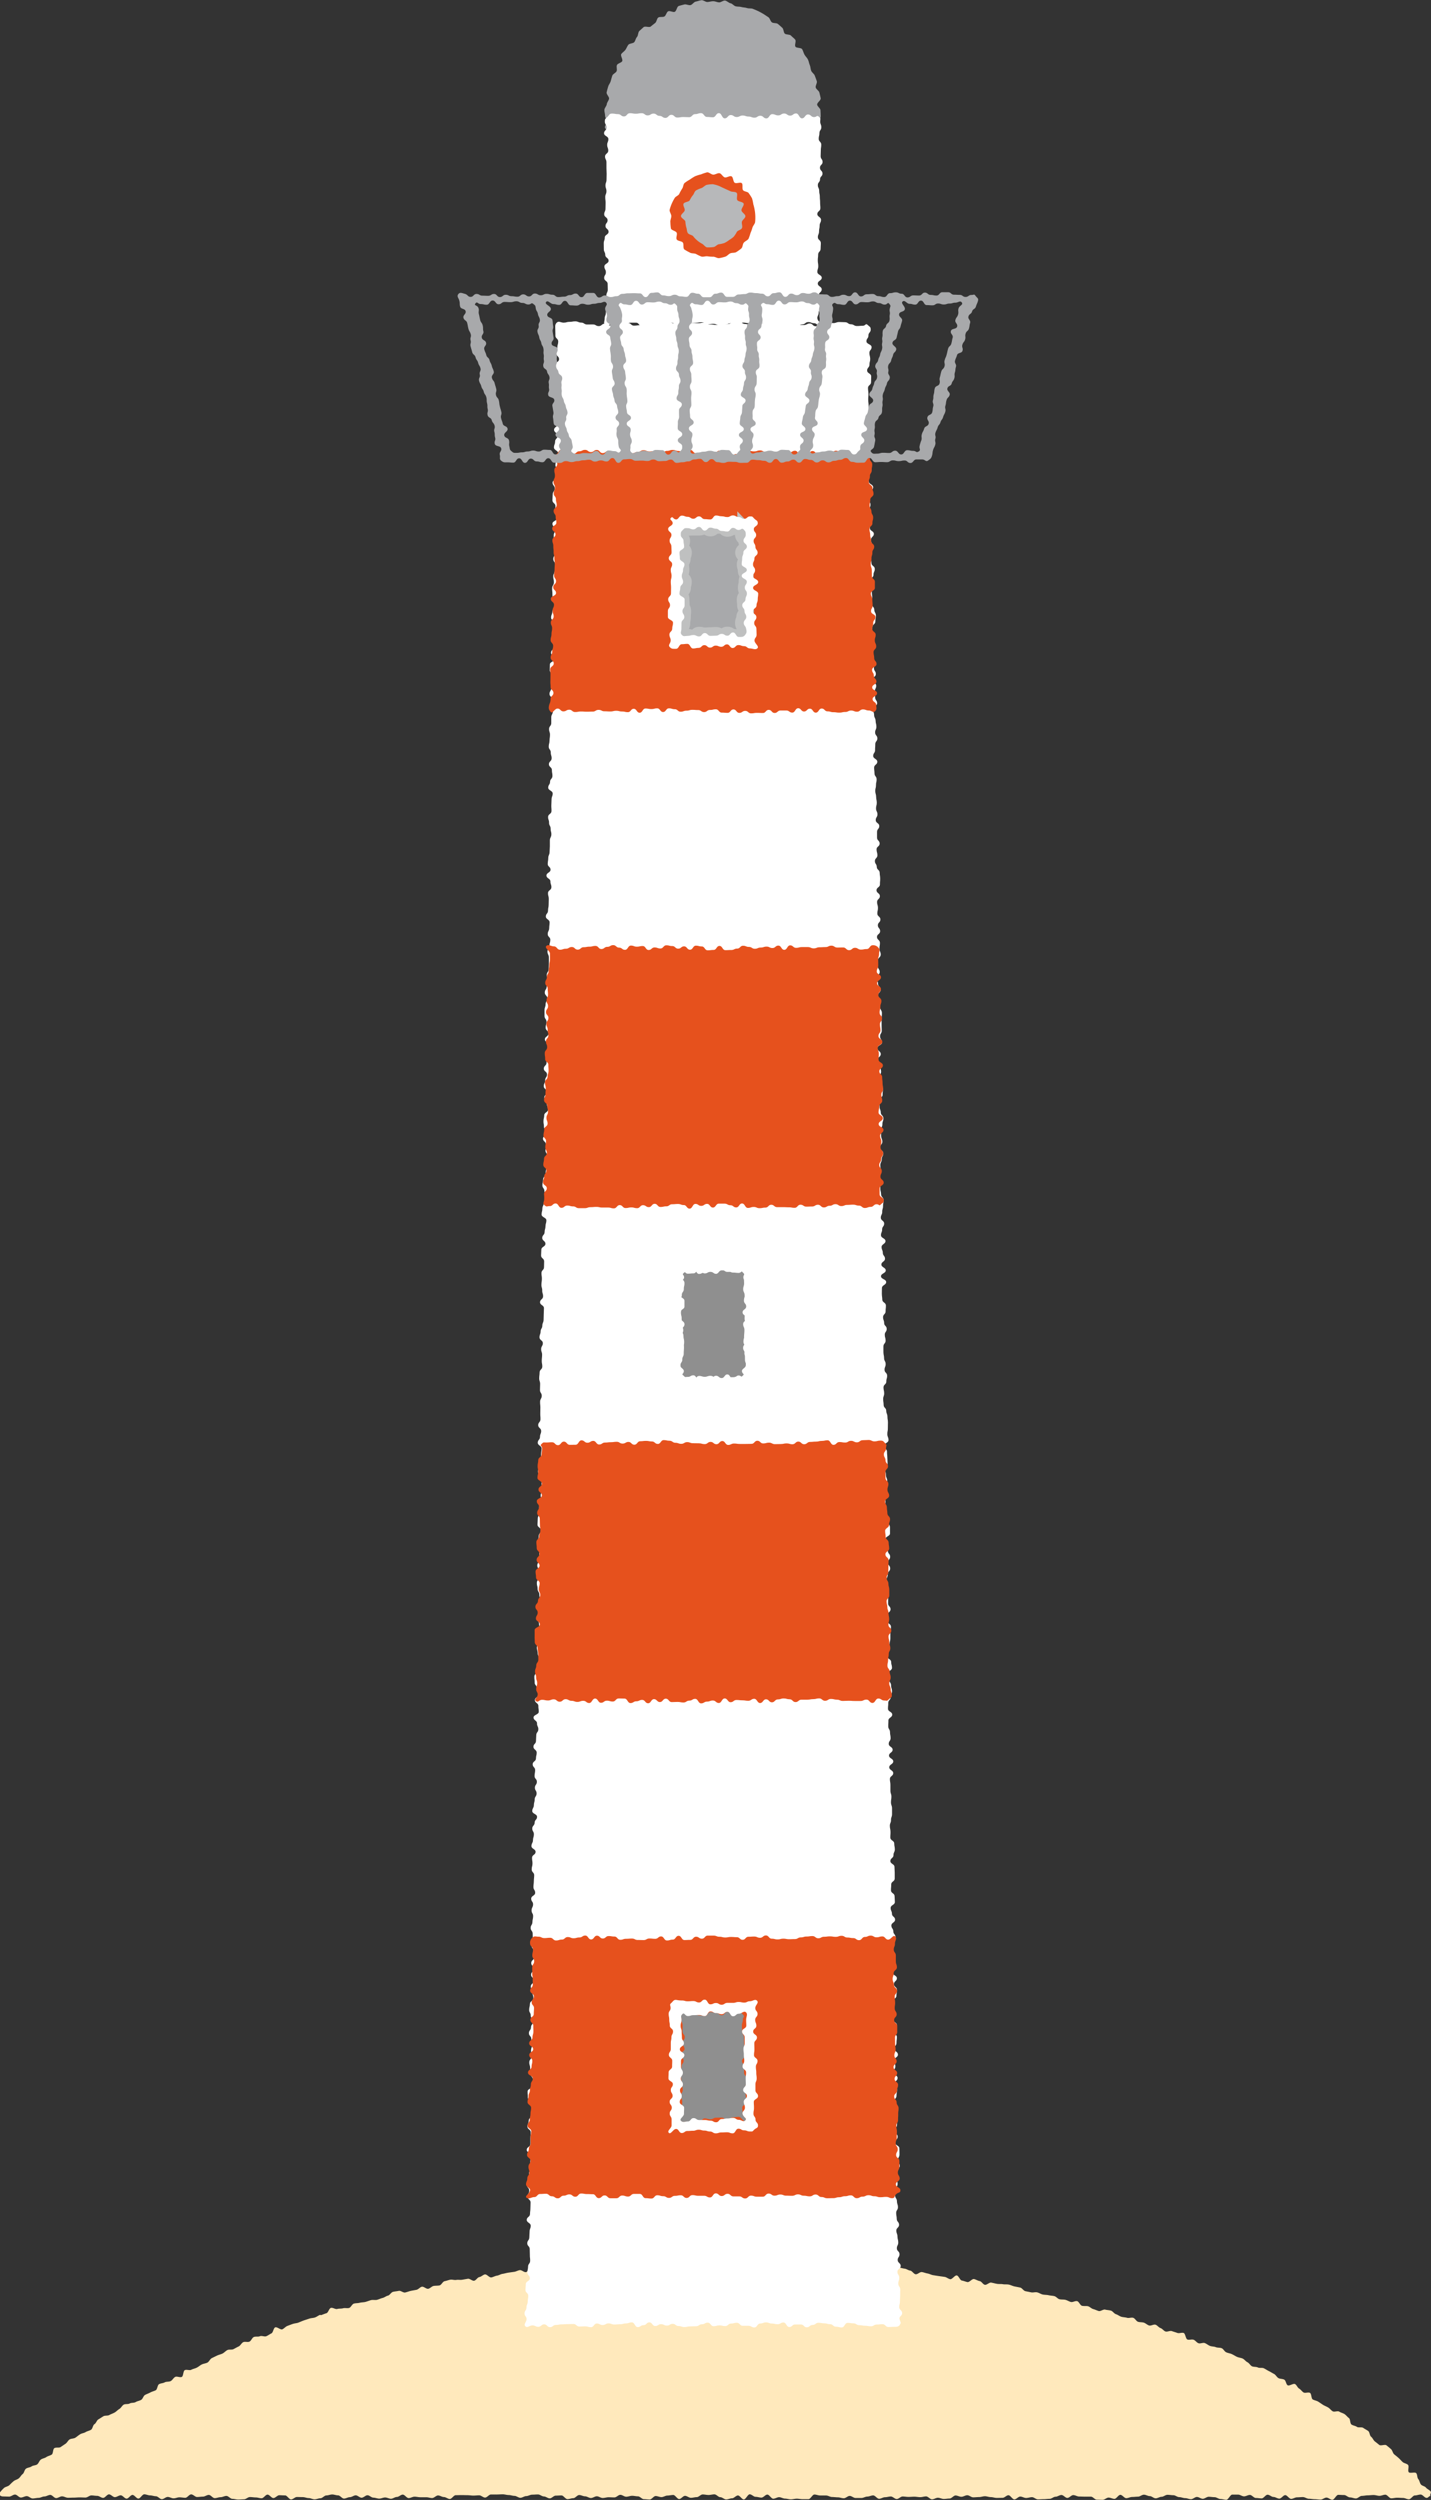 <svg id="グループ_2001" data-name="グループ 2001" xmlns="http://www.w3.org/2000/svg" xmlns:xlink="http://www.w3.org/1999/xlink" width="101.222" height="176.811" viewBox="0 0 101.222 176.811">
  <rect x="0" y="0" width="101.222" height="176.811" fill="#333333" stroke="none"/>
  <defs>
    <clipPath id="clip-path">
      <rect id="長方形_3198" data-name="長方形 3198" width="101.222" height="176.811" fill="none"/>
    </clipPath>
  </defs>
  <g id="グループ_2000" data-name="グループ 2000" clip-path="url(#clip-path)">
    <path id="パス_11087" data-name="パス 11087" d="M22.7,424.547c.131-.041.257-.1.388-.137s.185-.339.317-.378.32.114.452.076.282-.012.414-.05.289.015.421-.022.209-.273.342-.309.278-.023.411-.058.277-.026.41-.061.26-.091.393-.126.286.012.419-.021.258-.1.392-.131.25-.136.383-.167.227-.237.361-.268.274-.039.408-.069.315.147.449.117.262-.085.4-.115.27-.048.405-.077.241-.188.376-.216.316.172.451.145.245-.175.38-.2.278-.01.413-.036.228-.274.363-.3.265-.081.4-.106.287.039.423.015.281.011.417-.012l.407-.07c.136-.023.305.161.441.139s.24-.238.376-.26.253-.164.389-.185.314.234.45.213.262-.107.4-.126.262-.109.4-.128.269-.065.405-.084.272-.04.409-.058.264-.1.4-.12.3.159.434.142.238-.319.375-.335.311.287.448.271.247-.261.384-.276.3.166.432.151.259-.163.4-.178.278.018.415,0,.27-.066.407-.079.269-.086.406-.1.292.177.429.165.265-.128.4-.139.264-.158.4-.169.3.259.434.248.271-.051.409-.062.266-.138.4-.147.283.111.421.1.271-.068.409-.076.271-.076.409-.084.271-.078.409-.085.284.169.422.162.261-.3.4-.306.287.271.425.266.264-.277.4-.282.276,0,.413-.006.282.2.42.192.267-.281.405-.285.284.345.422.341.268-.32.406-.323.279.2.417.2.276.036.413.034.275-.042.412-.044.275-.081.412-.081.276,0,.413,0,.276-.134.413-.133.275.113.413.114.275.075.412.077.276-.034.414-.032.276-.008.413-.005.273.112.411.115.278-.108.416-.1.279-.133.417-.129.267.3.4.305.282-.182.42-.177.278-.053.416-.047.267.226.4.232.276-.005.413,0,.273.058.41.065.281-.1.419-.095.279-.054.417-.046.268.143.405.151.284-.115.421-.106.275.03.412.039.281-.06.418-.05.265.157.4.167.262.186.4.2.279-.041.417-.03.274.027.411.039.268.085.406.1.3-.269.439-.256.279-.021.417-.007.27.079.407.093.244.319.381.333.287-.092.424-.077.275.024.412.039.3-.2.437-.182.271.065.407.081.263.123.4.14.247.241.383.259.3-.175.438-.157.268.079.4.1.264.1.4.121.272.044.409.064.273.037.409.058.257.141.393.162.324-.288.46-.267.225.341.361.363.265.086.4.109.32-.24.456-.216.26.12.4.144.238.239.373.263.313-.18.448-.155.27.062.406.087.282,0,.417.026.282,0,.417.027.262.1.4.129.271.053.407.081.235.228.37.256.271.054.406.083.289-.03.424,0,.256.122.39.152.279.02.413.05.276.033.41.064.238.191.372.222.282.008.416.041.255.119.388.153.308-.093.442-.059.209.293.342.328.286,0,.419.031.241.164.374.2.257.1.39.139.324-.135.456-.1.277.035.409.073.226.213.357.252.246.14.377.18.277.035.408.075.3-.042.433,0,.213.24.344.282.283.019.413.062.237.16.368.2.324-.1.454-.056.225.194.355.238.223.2.353.241.318-.073.447-.027.264.084.393.131.311-.044.44,0,.139.416.268.464.308-.033.436.016.219.2.347.247.321-.062.449-.011.237.151.364.2.284.035.41.088.29.022.417.076.2.235.325.29.27.071.395.127.24.137.365.194.274.063.4.12.212.2.336.258.2.227.32.286.293.025.416.085.307,0,.43.061.238.14.36.2.24.138.361.2.19.229.311.293.288.043.408.109.127.338.246.4.4-.155.518-.088.17.251.288.319.2.205.313.274.338-.038.455.031.082.4.2.466.267.083.383.154.225.154.341.226.248.116.363.188.2.191.315.265.355-.047.469.027.262.1.375.176.2.2.308.277.07.38.182.458.271.087.382.165.34-.005.45.074.24.137.349.218.1.325.207.407.155.244.262.327.212.169.318.253.4-.06.507.027.213.176.316.264.123.278.225.368.215.17.315.262.191.2.29.289.281.105.376.2-.039.423.055.52.433-.034.524.065.059.317.148.419.1.273.183.377.28.123.363.229.247.159.326.268-.082.215-.007.326c-.139,0-.138.13-.277.13s-.278-.235-.417-.235-.278.064-.416.064-.278.27-.417.27-.278-.094-.417-.094-.278-.016-.416-.016-.278.042-.417.042-.278-.256-.417-.256-.278.08-.416.08-.278-.057-.417-.057-.278.023-.416.023-.278.038-.417.038-.278.182-.416.182-.278-.075-.417-.075-.278-.166-.417-.166-.278-.014-.416-.014-.278.349-.417.349-.278-.156-.416-.156-.278.142-.417.142-.278-.028-.416-.028-.278-.033-.417-.033-.278-.118-.416-.118-.278.019-.417.019-.278.108-.417.108-.278-.263-.416-.263-.278.246-.417.246-.278-.118-.416-.118-.278-.157-.417-.157-.278.259-.416.259-.278-.03-.417-.03-.278-.214-.416-.214-.278.1-.417.1-.278-.123-.416-.123h-.417c-.139,0-.278.365-.416.365s-.278-.055-.417-.055-.278-.129-.417-.129-.278-.029-.416-.029-.278.142-.417.142-.278-.129-.416-.129-.278.157-.417.157-.278-.073-.416-.073-.278-.072-.417-.072-.278-.134-.416-.134-.278-.029-.417-.029-.278.139-.416.139-.278.11-.417.11-.278-.157-.416-.157-.278-.1-.417-.1-.278.138-.416.138-.278.022-.417.022-.278.086-.416.086-.278-.236-.417-.236-.278.283-.417.283-.278-.089-.416-.089-.278.157-.417.157-.278-.009-.416-.009-.278-.215-.417-.215h-.416c-.139,0-.278-.009-.417-.009s-.278-.1-.416-.1-.278.2-.417.2-.278-.207-.416-.207-.278.121-.417.121-.278.149-.417.149-.278.024-.416.024-.278.014-.417.014-.278-.154-.416-.155-.278.057-.417.057-.278-.1-.416-.1-.278.2-.417.2-.278-.293-.417-.293-.277.183-.416.183-.277.005-.416.005-.277-.056-.416-.056-.277-.062-.416-.062-.277.059-.416.059-.277.019-.416.019-.277-.148-.416-.148-.277.108-.416.108-.278-.091-.416-.091-.277.215-.416.215-.277.029-.416.029-.277-.083-.416-.083-.277.111-.416.111-.277-.208-.416-.208-.277.054-.416.054-.277-.033-.416-.033-.277.016-.416.016-.278-.03-.416-.03-.277.179-.416.179-.277-.179-.416-.179-.277.052-.416.052-.277.109-.416.109-.277-.237-.416-.237-.277.082-.416.082-.277.1-.416.1h-.416c-.139,0-.277-.147-.416-.147s-.277.167-.416.167-.277-.066-.416-.066-.277-.024-.416-.024-.277-.105-.416-.105-.277,0-.416,0-.277-.069-.416-.069-.278.328-.416.328-.277,0-.416,0-.277-.035-.416-.035-.277.046-.416.046-.277-.052-.416-.052-.277-.1-.416-.1-.277.108-.416.108-.277-.291-.416-.291-.277.213-.416.213-.278-.056-.416-.056-.277-.177-.416-.177-.277.363-.416.363-.277-.281-.416-.281-.277.2-.416.2-.277.08-.416.08-.277-.159-.416-.159-.277-.2-.416-.2-.277.045-.416.045-.277-.038-.416-.038-.277.189-.416.189-.277.048-.416.048-.277-.139-.416-.139-.277.226-.416.226-.277-.287-.416-.287-.277.042-.416.042-.278.108-.416.108-.277-.076-.416-.076-.277.246-.416.246-.277-.024-.416-.024-.277-.2-.416-.2-.277-.038-.416-.038-.277.066-.416.066-.278-.134-.416-.134-.277.183-.416.183-.277-.012-.416-.012-.277.052-.416.052-.277-.121-.416-.121-.277.123-.416.123-.277-.12-.416-.12-.277-.091-.416-.091-.277.223-.416.223-.277.066-.416.066-.277-.26-.416-.26-.277.014-.416.014-.277.194-.416.194-.277-.137-.416-.137-.277-.141-.416-.141-.277.016-.416.016-.277.1-.416.1-.277.12-.416.12-.277-.135-.416-.135-.277-.06-.416-.06-.277-.051-.416-.051-.277.013-.416.013h-.416c-.139,0-.277.218-.416.218s-.277-.159-.416-.159-.277.019-.416.019-.277-.028-.416-.028-.277-.007-.416-.007-.277.007-.416.007-.277.267-.416.267-.278-.137-.416-.137-.277-.112-.416-.112-.277.183-.416.183-.277-.057-.416-.057h-.416c-.139,0-.277-.041-.416-.04s-.277.1-.416.1-.278-.245-.416-.245-.277.165-.416.165-.277.125-.416.126-.277-.09-.416-.09-.277.081-.416.081-.277-.068-.416-.068-.277-.169-.416-.169-.277.174-.415.174-.278-.168-.416-.168-.277.129-.416.129-.277.1-.416.1-.277-.227-.416-.227-.277-.063-.416-.063-.277.068-.416.068-.277.2-.416.2-.277.074-.416.074-.277-.088-.416-.088-.277-.068-.416-.068-.277-.008-.416-.008-.277.171-.416.171-.277-.282-.416-.282-.277-.014-.416-.014-.277.2-.416.2-.277-.244-.416-.243-.277.256-.415.257-.277-.058-.415-.058-.277-.029-.416-.028-.277.157-.415.158-.277.018-.415.018-.277-.05-.415-.05-.277-.206-.416-.206-.277.09-.415.09-.277.068-.415.068-.277-.228-.416-.228-.277.12-.415.12-.277.027-.415.027-.277-.185-.416-.185-.277.24-.415.24-.277-.032-.415-.033-.277.073-.415.073-.277-.1-.415-.1-.277.158-.416.158-.277-.205-.415-.206-.277-.059-.415-.06-.277-.077-.415-.077-.277.3-.416.3-.276-.256-.415-.256-.277.261-.416.261-.277-.234-.415-.234-.277.128-.416.128-.277-.194-.415-.195-.278.25-.416.249-.276-.144-.415-.144-.277-.03-.415-.03-.277.15-.416.15-.277-.011-.415-.011-.277.017-.415.017-.277.009-.415.008-.277-.1-.415-.1-.277.125-.416.125-.276-.225-.415-.225-.277.109-.416.109-.277.1-.416.1-.277.043-.416.042-.276-.165-.415-.166-.277.1-.416.1-.276-.208-.414-.209-.278.144-.416.143-.277-.009-.415-.01c-.208,0-.322-.112-.237-.276a2.1,2.1,0,0,1,.287-.317c.082-.087.263-.1.378-.2.093-.085.183-.186.3-.282s.252-.11.366-.2.166-.221.28-.309.118-.292.233-.377.28-.077.395-.161.288-.063.4-.145.147-.263.263-.343.266-.093.382-.173.264-.1.38-.175.074-.378.19-.456.327,0,.443-.078.225-.155.341-.23.175-.232.292-.307.292-.051.409-.126.218-.166.336-.241.273-.081.39-.154.264-.093.382-.166.124-.321.242-.394.159-.267.278-.339.233-.147.351-.219.309-.021.428-.092.256-.107.376-.178.213-.18.333-.251.183-.231.3-.3.308-.016.428-.085.3-.028.421-.1.267-.086.387-.154.156-.282.276-.35.255-.107.376-.175.264-.093.384-.16.114-.363.235-.429.281-.062.4-.128.3-.024.423-.09.192-.226.313-.292.346.06.467,0,.093-.416.215-.48.333.038.456-.026.267-.087.39-.15.229-.161.352-.224.275-.071.4-.134.184-.252.308-.314.25-.121.374-.182.267-.086.391-.147.219-.185.344-.245.306,0,.431-.064.243-.135.368-.193.195-.24.32-.3.314.019.439-.038.183-.27.309-.326.3,0,.429-.056.324.05.45,0,.239-.142.365-.2.143-.376.27-.428.377.191.5.14.224-.187.352-.237.26-.1.388-.145.277-.047.4-.094.254-.107.381-.152.263-.086.392-.13.275-.039.4-.081.24-.147.369-.187" transform="translate(0 -260.804)" fill="#ffe9bc"/>
    <path id="パス_11088" data-name="パス 11088" d="M124.263,201.535c-.143.148-.2.139-.407.139s-.206.016-.412.016-.206-.2-.412-.2-.206.024-.412.024-.206.124-.412.124-.206-.039-.412-.039-.207-.039-.413-.039-.206-.131-.413-.131-.206-.033-.412-.033-.207.324-.413.324-.206-.054-.412-.054-.206-.177-.412-.177-.206-.061-.412-.061-.206-.039-.412-.039-.207.154-.413.154-.206.167-.413.167-.207-.2-.413-.2h-.413c-.206,0-.206.18-.413.18s-.205-.322-.41-.322-.205.124-.411.124-.206-.05-.412-.05-.206-.08-.412-.08-.207.079-.413.079-.207.28-.413.28-.207-.118-.413-.118h-.412c-.206,0-.206-.215-.412-.215s-.205.057-.411.057-.206.179-.411.179-.206-.05-.412-.05-.206.059-.412.059-.206-.253-.412-.253-.206.116-.413.116-.207.139-.414.139-.206.01-.413.01-.206.046-.413.046-.206-.069-.412-.069-.206-.157-.412-.157-.206.124-.412.124-.207-.1-.413-.1-.207.13-.414.13-.207-.26-.413-.26-.206.2-.413.2-.207.137-.413.137-.207-.336-.414-.336-.207.074-.413.074-.207.06-.413.06-.207.019-.413.019-.207-.081-.414-.081-.206.118-.412.118-.206-.109-.412-.109-.206.261-.412.261-.207-.06-.415-.06-.207.014-.413.014-.207-.181-.413-.181-.207.01-.415.01-.207.017-.414.017-.207.04-.415.04-.207.158-.413.158-.208-.2-.415-.2-.208.175-.416.175-.208-.1-.417-.1-.357.209-.5.061.084-.293.087-.5-.147-.209-.143-.416.134-.2.137-.412.083-.205.087-.412.038-.206.041-.413-.205-.21-.2-.417.021-.206.024-.413.284-.2.287-.409-.177-.21-.174-.416.044-.206.048-.412.144-.2.147-.411-.024-.207-.021-.413-.013-.207-.009-.413-.178-.21-.175-.416.143-.2.146-.411.017-.206.02-.413.075-.205.079-.412-.285-.211-.282-.417.227-.2.231-.409.026-.206.029-.412.008-.207.011-.413-.219-.21-.216-.416.118-.2.121-.411-.173-.209-.17-.415.3-.2.3-.408-.142-.208-.139-.415.175-.2.178-.41-.1-.208-.093-.414.065-.205.068-.412-.324-.211-.32-.418.255-.2.258-.409,0-.207,0-.413.024-.206.027-.412-.242-.21-.239-.417.09-.205.093-.411.219-.2.222-.409-.006-.207,0-.413-.039-.207-.036-.413-.253-.21-.25-.417-.017-.207-.014-.413.348-.2.351-.407.03-.206.033-.412-.17-.209-.167-.416-.039-.207-.036-.413-.064-.207-.061-.414.148-.2.152-.41-.033-.207-.03-.413.068-.205.071-.412-.052-.207-.049-.414-.174-.209-.17-.416.144-.2.147-.411.153-.2.156-.41-.178-.21-.175-.416-.114-.208-.11-.415.05-.206.053-.413.24-.2.243-.409-.069-.208-.066-.415-.119-.208-.116-.415.227-.2.23-.41-.213-.21-.21-.417.182-.2.185-.411-.176-.21-.173-.417.2-.2.2-.41-.024-.208-.021-.415-.162-.209-.159-.417.085-.205.089-.412-.009-.207-.006-.415-.148-.209-.144-.416.123-.205.126-.412.046-.206.049-.413-.114-.209-.11-.416.1-.205.107-.412-.137-.209-.134-.416.278-.2.281-.409-.125-.209-.122-.415.025-.207.028-.413.022-.207.025-.413-.18-.21-.177-.417.054-.206.057-.412-.035-.207-.032-.414.248-.2.251-.41-.3-.211-.294-.418.105-.205.109-.412.062-.205.065-.412-.118-.209-.115-.415.164-.2.167-.41.169-.2.172-.41-.344-.212-.34-.418.11-.205.114-.412.055-.206.058-.412.132-.2.136-.411-.125-.209-.122-.415.138-.2.141-.411-.168-.209-.165-.416.039-.206.042-.412-.178-.21-.175-.416.23-.2.233-.409.05-.206.053-.412-.234-.21-.231-.417.177-.2.18-.41.017-.207.02-.413.143-.2.146-.411-.1-.208-.092-.415-.249-.21-.246-.417.365-.2.368-.408-.033-.207-.029-.414-.251-.211-.248-.417.292-.2.3-.409-.152-.209-.148-.416-.169-.209-.166-.416-.026-.207-.022-.414.191-.2.195-.41.159-.2.162-.412-.007-.207,0-.414-.123-.209-.12-.416-.066-.208-.062-.415.178-.2.182-.411-.122-.209-.118-.416.152-.2.155-.412-.065-.208-.062-.415-.153-.21-.15-.417.243-.2.246-.41-.051-.208-.048-.415.033-.206.036-.413-.064-.208-.061-.415-.128-.209-.125-.416-.057-.208-.054-.415.137-.2.14-.412.033-.206.036-.413-.148-.209-.145-.416.146-.2.15-.411-.016-.207-.013-.414.067-.206.07-.412-.178-.21-.175-.417.065-.206.069-.412.148-.2.152-.411-.242-.21-.238-.417.018-.206.021-.413.1-.205.1-.412-.011-.207-.008-.413.2-.2.2-.41-.092-.208-.088-.415.1-.205.1-.412-.044-.207-.04-.414.044-.206.047-.413-.3-.211-.3-.418.025-.206.028-.413.188-.2.191-.411,0-.207,0-.414.039-.206.043-.413-.279-.211-.275-.418.157-.2.16-.412.079-.206.082-.413-.214-.21-.211-.418.16-.2.163-.412-.017-.207-.014-.415l.006-.414c0-.207-.024-.208-.02-.415s.113-.205.117-.412-.128-.209-.125-.416.008-.207.011-.414-.07-.208-.067-.415.025-.207.029-.413.187-.2.19-.411-.041-.208-.038-.415.022-.207.025-.413-.071-.208-.068-.415.118-.205.121-.412-.242-.21-.239-.417.078-.206.082-.412.116-.205.119-.412.087-.206.09-.412.007-.207.011-.414.012-.207.015-.413-.28-.211-.277-.418.212-.2.215-.41-.064-.208-.061-.415-.06-.208-.056-.415.03-.206.033-.413-.033-.207-.03-.414.178-.2.181-.41.006-.207.009-.413-.22-.21-.217-.417.014-.207.018-.414.286-.2.29-.41-.231-.211-.228-.418.167-.2.17-.412.058-.206.062-.413.06-.206.063-.413-.342-.213-.339-.42.052-.206.055-.413.1-.205.1-.412.213-.2.216-.41-.174-.21-.171-.416-.149-.209-.145-.415.047-.206.05-.412.178-.2.181-.41.032-.206.035-.412-.146-.209-.143-.415.223-.2.226-.409-.134-.208-.131-.415.032-.206.035-.412-.214-.21-.211-.416.283-.2.286-.408-.219-.21-.216-.416-.038-.207-.035-.413.052-.205.055-.412.263-.2.266-.408-.086-.208-.083-.414-.187-.209-.184-.415.177-.2.18-.41-.217-.21-.214-.416.1-.2.1-.411.129-.2.132-.41-.232-.21-.229-.417.189-.2.193-.41,0-.207,0-.413.006-.206.01-.413.169-.2.172-.411-.3-.211-.3-.418.252-.2.255-.41-.2-.21-.2-.417.058-.206.061-.413-.141-.209-.138-.417,0-.207,0-.414.072-.206.075-.413.118-.206.122-.413-.183-.21-.18-.418.128-.205.132-.413.13-.205.134-.412-.129-.209-.126-.416.132-.205.135-.412.011-.207.014-.414,0-.207,0-.414-.1-.208-.1-.415.136-.2.139-.412.062-.206.065-.413-.188-.21-.185-.416.1-.205.105-.412.026-.206.029-.413-.271-.211-.267-.418.153-.2.156-.411.04-.206.044-.413.006-.207.009-.413-.059-.208-.056-.415.238-.2.241-.41-.073-.208-.07-.415-.285-.211-.281-.418.287-.2.29-.41-.207-.21-.2-.418.037-.207.04-.414.088-.206.092-.413.016-.207.02-.415,0-.208,0-.415.1-.206.106-.413-.056-.208-.053-.416-.113-.209-.109-.417-.072-.208-.069-.415.238-.2.241-.41-.016-.208-.012-.415.013-.207.016-.414.078-.206.081-.413-.321-.212-.318-.419.128-.205.131-.412.166-.2.169-.412-.041-.208-.038-.415-.216-.211-.213-.418.191-.2.194-.412-.065-.208-.062-.416-.147-.21-.144-.417.052-.207.056-.414.03-.207.033-.415-.068-.209-.065-.417.152-.205.156-.412,0-.208,0-.415.11-.206.113-.413-.069-.208-.066-.415.023-.207.027-.414-.208-.21-.2-.418.122-.205.125-.413.027-.207.031-.414.166-.2.17-.412-.311-.212-.308-.42.006-.207.009-.415.346-.2.349-.41-.273-.212-.27-.42.2-.2.208-.412-.132-.21-.128-.417.081-.206.084-.413.02-.207.024-.415.047-.207.05-.414-.235-.211-.232-.419.082-.206.086-.413.247-.2.251-.412-.22-.211-.217-.419-.027-.208-.024-.416-.026-.208-.022-.416.123-.205.127-.413-.052-.208-.049-.414.1-.205.1-.413.039-.207.042-.414-.142-.21-.139-.418.133-.206.137-.413-.093-.209-.089-.417-.01-.207-.007-.415-.012-.207-.009-.414.1-.205.1-.412-.194-.21-.191-.417.342-.2.345-.409-.213-.21-.21-.418.077-.206.08-.413-.218-.211-.215-.419.016-.208.019-.416.14-.206.144-.413-.156-.21-.153-.418.351-.2.354-.409.02-.207.023-.415-.181-.21-.177-.418.052-.207.055-.415.138-.206.141-.414-.307-.213-.3-.42.079-.207.082-.414.181-.205.184-.413-.259-.212-.256-.42.257-.2.26-.412-.26-.212-.257-.42-.032-.208-.029-.417.044-.208.047-.416.259-.2.262-.412-.187-.21-.184-.417.192-.2.195-.412-.248-.213-.245-.421.307-.2.31-.411-.166-.21-.163-.418-.131-.211-.128-.42.282-.2.286-.412-.205-.212-.2-.42.074-.207.077-.415.06-.208.063-.417-.206-.213-.2-.421-.01-.21-.007-.42-.047-.344.1-.492.282,0,.489,0,.207-.058.414-.058.207-.037.414-.037.207.09.415.09.207.134.415.134.208-.005.415-.005.208.12.415.12.207-.17.415-.17.207.129.415.129.207-.017.413-.017.207-.234.413-.234.207.069.414.069.208.189.415.189.208-.029.415-.029.207-.251.414-.251.207.149.414.149.207.08.413.08.207-.183.413-.183h.413c.207,0,.207.084.413.084s.207-.019.413-.019.207.017.414.017.208-.038.415-.038.208.02.416.02.208-.044.415-.044.207.126.415.126.207.035.414.035.207-.074.414-.074.207.019.415.019.208-.125.415-.125.208-.008.416-.008.208.125.415.125.207.089.415.089.208-.173.415-.173.208.015.416.015.208-.119.416-.119.207.248.415.248.208-.062.416-.062.208-.1.416-.1.207-.062.414-.062.207.228.414.228.207.008.414.008.208-.109.417-.109.208.2.416.2.208-.322.415-.322.208.009.417.009.208.086.416.086.208-.076.417-.076.208.013.415.013.209.147.417.147.209.123.418.123.21-.019.419-.019.189-.207.34-.06.215.123.218.33-.164.209-.16.416-.146.209-.143.415.361.2.365.408-.159.209-.156.416.054.206.058.412-.056.208-.053.414-.168.209-.165.416.285.2.288.409-.013.207-.01.413-.22.21-.217.417.03.206.033.412-.02.207-.017.413.027.206.03.413.018.206.022.413.092.205.095.411.1.205.107.411-.169.209-.166.415.208.2.211.41-.169.209-.166.415.087.205.09.411-.07.208-.067.414-.141.209-.138.415.2.2.207.41-.006.206,0,.413-.194.209-.191.415.005.207.008.413.306.2.309.408-.224.21-.221.416-.074.208-.071.414.1.205.1.411-.1.208-.095.414.074.205.077.411.14.2.144.41-.175.209-.172.416.284.2.287.408-.207.21-.2.416.06.205.063.412-.08.207-.077.414.006.206.01.413.03.206.033.412.233.2.236.409-.093.208-.09.414-.2.21-.2.416.156.2.159.41-.078.208-.075.414.025.206.028.413-.03.207-.027.413.166.2.17.41.111.2.115.411-.043.207-.039.414-.213.21-.21.417-.02.207-.017.413.009.207.013.413.172.2.176.41-.243.211-.24.417.015.207.018.413.189.2.192.41-.035.207-.032.414.133.2.136.412-.243.21-.24.417.26.2.264.41-.107.209-.1.415.022.207.025.414.138.2.141.412-.3.212-.295.419.076.206.08.413.1.206.106.413.054.206.057.413-.095.208-.092.415.155.2.159.411-.15.209-.147.416-.018.207-.015.414-.136.209-.133.416.289.2.292.409-.23.21-.227.417.024.206.028.413.148.2.151.411-.049.208-.046.414-.055.208-.052.414.06.206.063.412.043.206.046.413-.057.208-.054.414.1.205.1.412-.125.208-.121.415.248.2.251.409-.161.209-.158.416,0,.207,0,.413.182.2.185.41-.223.21-.219.417.056.206.06.412-.182.21-.179.416.13.2.134.411.2.2.205.41.034.206.037.413-.022.207-.018.413-.246.211-.243.417.237.2.24.409-.2.21-.2.416.06.206.063.412-.048.207-.045.414.217.2.22.41-.186.21-.183.416.16.2.163.411-.229.21-.225.417.208.2.211.41-.038.207-.035.414.088.205.091.412-.2.21-.2.417,0,.207,0,.413.125.205.128.412-.232.211-.229.418.109.205.112.412.186.2.189.411-.2.21-.193.417.033.207.036.413.115.205.118.412.118.205.122.412-.025.207-.022.415,0,.207,0,.414.008.207.011.414-.123.209-.12.416.143.205.146.412-.339.212-.336.419.238.2.241.41-.222.21-.219.417.169.2.172.411.065.206.069.413-.118.209-.115.415.024.207.027.413.213.2.217.41-.027.207-.024.414-.287.211-.284.418.068.206.071.412.082.206.085.412.185.2.188.41-.076.208-.073.415-.094.208-.091.415-.008.207,0,.413.085.205.088.412-.172.209-.169.416.236.2.239.41-.115.208-.112.415-.1.208-.1.415.027.207.03.413-.073.208-.07.415.073.205.076.412-.043.208-.04.414.054.206.057.413.177.2.18.411-.046.208-.043.415-.062.208-.058.415-.1.208-.1.416.236.2.239.41-.148.21-.145.417-.085.209-.081.416.316.2.319.409-.28.212-.277.419.084.206.087.413.153.2.156.412-.259.211-.256.418.306.2.309.409-.34.212-.337.419.364.2.367.408-.3.212-.3.419-.011.207-.007.414.028.207.032.413.253.2.256.41-.025.207-.022.414-.185.21-.181.417.076.205.079.412.178.2.181.411-.14.209-.137.416.056.206.059.413-.158.209-.155.416-.006.207,0,.414.044.206.047.413.108.205.111.412-.081.208-.078.415.18.2.183.41-.062.208-.058.414-.2.21-.2.417.046.206.049.413-.075.208-.072.415.03.207.033.414.18.2.184.412.082.206.085.413.033.207.036.413-.01.207-.007.414-.04.208-.037.415.083.205.086.412-.312.212-.309.418.2.2.2.41.02.206.024.413.015.207.018.413-.174.209-.17.416.05.205.053.412.091.205.094.412-.008.207-.005.413-.107.208-.1.414-.021.207-.018.413-.009.207-.006.413.052.205.055.412-.017.207-.014.413.152.2.155.41.123.2.126.41-.005.206,0,.413-.335.211-.331.417.155.2.158.41.021.206.024.412.158.2.161.41-.163.209-.16.415.159.2.162.41-.17.209-.167.415-.093.208-.09.414.031.206.034.412-.043.207-.04.414.119.2.122.411-.011.207-.008.413.172.2.175.411-.222.21-.219.417.007.207.01.414.235.2.238.41-.047.208-.044.415,0,.207,0,.415-.057.208-.054.415-.094.209-.091.416-.08.209-.077.416.276.2.279.41.057.206.06.413-.3.212-.3.419.093.206.1.413.131.205.134.412.065.206.068.413-.1.208-.094.415-.175.21-.172.417-.023.207-.02.414.3.2.3.409-.272.211-.269.418-.016.207-.012.413.121.2.124.412.039.206.043.413-.137.209-.133.416.274.2.277.409-.26.211-.257.418.3.2.3.409-.288.211-.285.418.279.2.283.41-.241.211-.238.418.036.207.039.414,0,.207,0,.415.068.206.071.413-.037.208-.033.415.074.207.077.414,0,.208,0,.415-.077.209-.074.416-.085.208-.082.416.044.207.047.414-.016.207-.013.415.273.2.276.41.039.207.043.413-.1.209-.095.416-.225.21-.222.418.289.2.292.409.014.207.017.414,0,.207,0,.414-.251.211-.248.418-.021.208-.018.415.253.2.257.41.017.207.02.415-.3.212-.3.42.091.206.094.414.218.2.221.412-.265.212-.262.419.135.205.138.413.156.2.159.412-.27.211-.267.419.077.206.08.413.153.2.157.412-.107.209-.1.416.031.207.035.414-.129.21-.126.417.312.2.315.41-.215.211-.212.418.218.2.222.412-.046.208-.043.416-.282.212-.278.42.033.207.036.415.109.206.112.413-.125.209-.122.417.289.2.292.41-.286.212-.283.42.271.2.275.411-.03.208-.027.416-.15.21-.147.418.244.2.248.412-.27.212-.267.42.084.206.087.413-.147.209-.144.416.3.2.3.409-.219.211-.216.418.18.205.183.413-.046.208-.043.416-.168.21-.165.418.113.205.116.413.141.2.144.412-.047.208-.044.415-.018.207-.015.414-.188.21-.185.417.229.2.232.411-.194.21-.191.418.307.2.31.41,0,.208.008.416-.11.21-.107.417.123.206.126.413-.283.212-.28.419-.021.208-.017.415.141.206.145.413-.106.21-.1.418-.081.21-.077.418.127.206.13.413.067.207.071.415-.13.21-.126.418.038.208.041.416.161.206.164.414-.2.211-.193.419.076.207.08.415.053.208.056.416-.1.21-.1.418.186.2.189.412-.133.21-.13.417.212.205.215.413-.237.212-.234.42.129.206.132.414-.074.21-.07.418.136.207.139.415-.011.209-.008.418-.017.208-.013.416-.056.21-.052.418.2.206.208.415-.231.219-.185.424.152.262.006.413" transform="translate(-60.603 -37.109)" fill="#fff"/>
    <path id="パス_11089" data-name="パス 11089" d="M102.366,102.356c.145.148.281-.24.489-.24s.207.2.415.2.208-.117.415-.117.207.162.415.162.208-.037.415-.037.208.015.415.015.208-.008.415-.008.208-.121.416-.121.208.1.415.1.208.013.415.013.207-.048.415-.048.207.049.413.049.207.047.414.047.207-.238.415-.238.208.279.415.279.208-.3.415-.3.208.041.415.041.207-.052.415-.052.207.261.414.261.207-.262.414-.262.207.063.414.063.207.177.414.177.207-.073.414-.073.207-.06.415-.06.208.017.415.017.208.142.416.142.208-.15.416-.15.207-.047.415-.047.207.234.415.234.208.017.415.017.208-.242.415-.242.208.245.416.245.208-.142.417-.142.208.175.416.175.208-.034.415-.034.208.01.416.01.208-.222.416-.222.208.219.416.219.208-.173.416-.173.208,0,.416,0,.208.147.417.147.208-.309.416-.309.207.231.415.231.207-.2.415-.2.208.281.417.281.208-.291.416-.291.208.2.416.2.209.06.417.06.208.03.417.03.208-.047.417-.047.208-.1.415-.1.209.081.418.081.209-.161.418-.161.21.077.42.077.3.193.445.045.079-.233.076-.44-.253-.2-.257-.409.32-.212.317-.419-.342-.2-.345-.409.306-.212.3-.42-.182-.2-.185-.412-.121-.205-.125-.412.32-.212.317-.418-.162-.2-.166-.411-.041-.206-.045-.413.191-.21.188-.417-.093-.205-.1-.412.065-.208.062-.415-.236-.2-.24-.411.067-.209.064-.417.161-.21.158-.418-.308-.2-.311-.41.118-.209.114-.416-.017-.207-.02-.414-.1-.206-.108-.413.289-.212.286-.42,0-.208,0-.416-.208-.2-.211-.412,0-.207-.008-.415-.073-.207-.076-.414.058-.208.055-.417.066-.209.063-.417.131-.21.128-.417-.214-.2-.217-.412-.06-.207-.064-.415-.05-.207-.053-.413.213-.21.21-.417.054-.208.051-.415-.117-.207-.121-.415-.126-.206-.13-.413.05-.208.047-.416.234-.212.231-.421-.075-.207-.078-.415-.254-.2-.258-.413.082-.209.078-.417.131-.21.128-.419.041-.21.038-.418-.166-.207-.169-.416.182-.245.034-.393-.179-.062-.385-.062-.206.083-.412.083-.206.139-.412.139-.206-.218-.412-.218-.206-.012-.412-.012-.206-.088-.412-.088-.206.263-.412.263-.207-.174-.413-.174-.206.141-.412.141-.205-.207-.41-.207-.205.239-.41.239-.206.027-.411.027-.206-.286-.412-.286-.206.121-.412.121-.207.1-.413.1-.206-.085-.412-.085-.206.059-.412.059-.206-.1-.411-.1-.205-.12-.411-.12-.205.07-.411.07-.206-.039-.411-.039-.206.147-.412.147-.206.077-.412.077-.206.084-.412.084-.207-.168-.413-.168-.206-.153-.412-.153-.206.241-.412.241-.206-.032-.412-.032-.206-.054-.412-.054-.206.03-.412.03-.207-.238-.413-.238-.207.257-.413.257-.207-.182-.413-.182-.207-.074-.413-.074-.206.069-.413.069-.207.188-.413.188-.207-.177-.413-.177-.207.028-.413.028-.207-.089-.413-.089-.207.125-.414.125-.206.1-.412.1-.206-.224-.412-.224-.206.233-.412.233-.207.083-.414.083-.207-.268-.413-.268-.207.158-.413.158-.207-.224-.414-.224-.207.149-.414.149-.207-.154-.415-.154-.206.1-.413.1-.207.188-.415.188-.208-.079-.416-.079-.208-.205-.417-.205-.178.126-.327.271-.089.114-.093.321.117.208.113.415-.2.2-.207.411.044.208.041.415-.1.206-.1.413.111.209.107.416-.087.205-.09.412.16.21.156.416.058.208.054.414-.215.2-.218.41.147.209.144.416.054.208.051.415-.291.2-.294.409.236.211.233.419-.218.2-.221.412.068.208.065.416.024.208.021.415.055.208.052.415.036.208.032.415-.014.207-.018.414-.027.207-.03.415.139.21.136.418-.2.2-.2.412.206.211.2.418-.366.2-.369.409.226.211.223.42-.1.206-.1.414.079.209.076.417-.193.205-.2.413.095.21.092.418-.041.207-.044.413-.058.206-.062.413.183.21.18.417-.063.207-.066.415-.11.206-.113.414.224.211.22.419-.245.2-.248.413.02.208.017.417,0,.208-.006.417.017.208.014.415.2.212.2.421-.2.206-.2.415a.83.83,0,0,1-.081.371c-.078.254-.066.39.08.54" transform="translate(-63.419 -52.003)" fill="#e6511d"/>
    <path id="パス_11090" data-name="パス 11090" d="M99.7,286.688c.146.149.219-.086.428-.086s.208.051.417.051.209-.083.417-.083.209.172.417.172.209-.182.417-.182.208.116.417.116.208.078.417.078.208-.079.417-.079.208.157.417.157.208-.317.417-.317.208.3.417.3.208-.149.417-.149.208.062.417.062.209-.22.417-.22.208.01.417.01.208.318.417.318.208-.126.415-.126.208-.1.416-.1.208.24.417.24.209-.294.417-.294.209.209.418.209.208-.242.417-.242.208.244.416.244.208-.013.416-.013.208.041.416.041.208-.132.416-.132.208-.126.416-.126.208.32.417.32.208-.124.417-.124.209-.079.417-.079.209.176.418.176.208-.323.417-.323.208.268.417.268.208-.158.417-.158.208.024.417.024.209.033.417.033.209-.141.418-.141.209.3.418.3.209-.265.418-.265.209.215.417.215.209-.207.418-.207.209-.068.418-.068.209.058.418.058.209.2.418.2.209-.171.418-.171h.418c.209,0,.209-.038.418-.038s.208-.053.416-.053.208.17.417.17.21-.132.419-.132.209.053.418.053.209.09.418.09.21-.013.419-.013.209.017.418.017.21,0,.419,0,.209-.1.418-.1.21.238.42.238.21-.314.42-.314.211.142.421.142.166.067.315-.082.222-.1.218-.308-.081-.205-.084-.412-.1-.206-.1-.413.1-.209.1-.417-.067-.206-.07-.414-.153-.2-.157-.412.05-.208.047-.415.05-.208.046-.414.115-.208.112-.415-.07-.206-.073-.412-.053-.206-.056-.413.2-.21.2-.417-.2-.2-.205-.411.057-.208.053-.416-.043-.207-.047-.415-.079-.207-.082-.414-.056-.206-.059-.414.2-.21.195-.417.005-.207,0-.415-.058-.206-.061-.414-.125-.206-.128-.414.123-.21.119-.418.012-.208.009-.415.015-.208.012-.415-.222-.2-.225-.412.271-.212.268-.42-.035-.207-.039-.415-.211-.2-.214-.412-.031-.207-.034-.415.278-.213.275-.42.074-.208.071-.416-.184-.2-.188-.411-.033-.207-.036-.414-.125-.206-.128-.414.292-.212.289-.42-.116-.206-.119-.414.07-.21.067-.418-.2-.205-.207-.413,0-.208-.006-.417.19-.21.187-.418-.176-.206-.179-.414-.112-.207-.116-.416.155-.212.152-.421.1-.212-.045-.36-.148-.2-.355-.2-.207.055-.415.055-.207-.1-.415-.1-.207.016-.415.016-.207.151-.414.151-.207-.106-.414-.106-.207.121-.414.121-.207-.036-.414-.036-.207.2-.414.2-.207-.323-.414-.323-.207.044-.415.044-.207.05-.415.05-.207.021-.415.021-.207.164-.415.164-.207-.188-.414-.188-.207.19-.413.19-.207-.061-.413-.061-.207.045-.414.045-.207.008-.415.008-.207-.107-.415-.107-.207.058-.414.058-.207-.192-.413-.192-.207.22-.413.22-.207.007-.413.007l-.413,0c-.207,0-.207-.03-.413-.03s-.207.1-.413.1-.207-.277-.414-.277-.208.227-.415.227-.208-.166-.415-.166-.207.158-.415.158-.207-.058-.414-.058-.207-.006-.414-.006-.207-.078-.414-.078-.207.122-.414.122-.208-.075-.415-.075-.208-.144-.416-.144-.207-.046-.415-.046-.207.273-.415.273-.207-.176-.415-.176-.208-.041-.416-.041-.208.025-.415.025-.208.248-.415.248-.208-.2-.415-.2-.208.119-.416.119-.207-.128-.414-.128-.207.029-.414.029-.207.025-.414.025-.208.14-.416.14-.208-.257-.415-.257-.208.131-.415.131-.208-.17-.417-.17-.208.312-.416.312-.208.006-.417.006-.207-.23-.415-.23-.208.255-.417.255-.209-.209-.418-.209-.209.018-.419.018-.178-.039-.328.106.05.115.047.322-.038.206-.041.413-.235.2-.238.41-.041.207-.044.414.045.208.041.416-.048.207-.052.414.32.212.317.419-.242.2-.245.41.249.21.246.417-.361.2-.365.407.164.209.161.416-.133.2-.136.412.191.21.188.417.013.208.01.415.038.208.035.416-.085.206-.088.414-.2.2-.2.411.028.208.025.415.2.21.194.418-.193.2-.2.412.212.211.209.418-.282.2-.285.411.037.208.034.416.26.211.257.419-.06.207-.063.414.109.21.105.417-.158.205-.162.414-.178.2-.182.412.167.21.163.418-.124.206-.127.414.286.212.283.419-.371.2-.374.408.007.207,0,.415.011.208.008.417.2.211.2.418.052.209.049.417.009.208.006.417-.144.206-.147.414-.084.207-.088.416.081.208.078.416.079.21.076.418-.069.208-.073.417.147.24.1.443c-.055.223-.262.256-.116.406" transform="translate(-61.788 -166.384)" fill="#e6511d"/>
    <path id="パス_11091" data-name="パス 11091" d="M98.038,379.022c.144.148.337-.038.544-.038s.207-.218.414-.218.207-.016.414-.016.207.177.414.177.207.145.415.145.208-.186.415-.186.207-.091.415-.091.207.164.415.164.207-.227.414-.227.207.039.414.039.207.011.414.011.207.277.414.277.207-.192.415-.192.207.2.414.2.207,0,.415,0,.207-.191.415-.191.207.07.415.07.207-.185.415-.185h.414c.207,0,.207.3.413.3s.207.027.413.027.207-.232.414-.232.207.065.415.065.208.121.415.121.207-.145.415-.145.207-.04.414-.04.207.189.413.189.207-.2.413-.2.207.047.413.047.207,0,.413,0,.207.117.413.117.207-.288.414-.288.208.188.415.188.208-.156.416-.156.207.182.415.182.207,0,.415,0,.207.146.414.146.207-.2.414-.2.207.075.415.075.208,0,.415,0,.208-.221.416-.221.208.148.415.148.208-.081.415-.081.208.082.415.082.208.008.416.008.208-.1.416-.1.208.095.415.095.208.044.416.044.208-.129.416-.129.207.177.415.177.207.087.414.087.207-.007.415-.007.208-.066.417-.066.208-.071.415-.071.208-.06.415-.06.208.2.417.2.208-.111.416-.111.208-.1.417-.1.208.073.415.073.208.069.417.069.209-.024.418-.024.21.092.419.092.14-.133.288-.282.307-.079.3-.285-.318-.2-.322-.409.272-.211.269-.418-.124-.205-.127-.413.105-.209.1-.417.01-.207.006-.415-.225-.2-.229-.41.116-.208.113-.415-.14-.2-.143-.411.076-.208.073-.415.016-.207.013-.413-.04-.207-.043-.414.127-.209.123-.416.013-.208.01-.415.029-.208.026-.416-.133-.205-.136-.413-.172-.2-.175-.412.208-.211.205-.418.073-.208.07-.416-.242-.2-.245-.411.185-.21.181-.418-.253-.2-.257-.412.225-.211.222-.418-.159-.205-.163-.413.092-.209.088-.417-.033-.207-.036-.415,0-.208-.006-.416.162-.21.158-.418,0-.208,0-.415-.217-.2-.22-.413.184-.21.181-.417-.135-.205-.139-.412.032-.208.029-.415-.029-.208-.032-.416.175-.21.172-.418-.218-.2-.222-.412-.091-.207-.094-.415.076-.209.073-.417.232-.212.229-.421-.071-.207-.074-.414,0-.209,0-.417-.143-.207-.147-.416.086-.211.082-.42.169-.361.021-.51-.3.223-.5.223-.206-.227-.412-.227-.206.062-.412.062-.206-.119-.412-.119-.206.093-.412.093-.206.228-.412.228-.206-.147-.412-.147-.206-.039-.412-.039-.206-.122-.412-.122-.206.073-.412.073-.206-.033-.412-.033-.206.027-.412.027-.206.107-.412.107-.206-.155-.412-.155-.206.032-.413.032-.206.062-.412.062-.206.118-.412.118-.205.01-.41.01-.205-.038-.41-.038-.205.052-.411.052-.206-.051-.412-.051-.206-.23-.412-.23-.206.166-.412.166-.206-.088-.412-.088-.206.014-.411.014-.206.215-.411.215-.205-.184-.411-.184-.205-.016-.411-.016-.205.037-.411.037-.206-.052-.411-.052-.206-.081-.412-.081l-.412,0c-.207,0-.207.219-.413.219s-.206-.139-.412-.139-.206.222-.412.222-.206.012-.412.012-.206-.3-.412-.3-.206.27-.412.27-.206.061-.413.061-.207-.287-.413-.287-.206.169-.413.169-.206-.022-.412-.022-.206.111-.412.111-.207-.007-.413-.007-.207-.1-.413-.1-.206.016-.413.016-.207.071-.413.071-.207-.23-.413-.23-.206-.034-.412-.034-.205.174-.411.174-.206-.2-.412-.2-.207.266-.414.266-.207-.276-.413-.276-.207.135-.413.135-.207.056-.414.056-.207-.085-.413-.085-.207.178-.414.178-.207.065-.413.065-.207-.191-.415-.191-.208.022-.415.022-.208-.1-.417-.1-.28-.074-.429.072a.463.463,0,0,0-.159.423c0,.207.21.21.207.417s-.047.206-.05.414.134.21.131.417-.136.205-.139.413.005.207,0,.415.038.208.035.415.009.207.006.414-.183.2-.186.411.268.211.265.417-.154.2-.157.411.169.21.165.417-.015.207-.018.414-.238.2-.241.411.211.211.208.419.011.208.007.415-.06.207-.063.414-.233.2-.237.41.29.212.286.419-.279.2-.282.41.224.211.221.419-.051.207-.054.415-.25.2-.253.411.344.213.341.42-.134.205-.137.413-.064.207-.067.415-.1.207-.1.414-.068.207-.071.414.256.212.253.42-.04.208-.044.416-.044.207-.047.414-.156.2-.159.412.265.211.262.419-.049.207-.053.416.011.208.007.416-.123.206-.126.413-.124.207-.127.415.248.212.245.42-.139.207-.143.415.063.209.06.416-.139.207-.142.415-.087.208-.091.417.353.262.283.459c-.1.282-.388.358-.242.508" transform="translate(-60.788 -223.594)" fill="#e6511d"/>
    <path id="パス_11092" data-name="パス 11092" d="M101.281,194.43c.144.148.158.061.364.061s.206-.185.413-.185.206.308.412.308.206-.161.412-.161.206.06.412.06.206.126.412.126l.412,0c.206,0,.206-.071.412-.071s.206-.019.412-.019.206.045.413.045.207,0,.413,0,.206.058.413.058.206-.231.412-.231.205.208.411.208.205-.044.411-.044.206.054.412.054.206-.212.412-.212.207.138.413.138.207-.235.413-.235.206.223.412.223.206-.045.412-.045.206-.147.412-.147.205-.018.411-.018.206.074.411.074.206.254.412.254.206-.334.412-.334.206.138.412.138.207-.14.413-.14.207.26.413.26.207-.276.413-.276l.412,0c.206,0,.206.111.412.111s.206.155.412.155.206-.278.412-.278.207.314.413.314.207-.068.414-.068.207.087.413.087.206-.042.413-.042.207-.2.413-.2.207.168.413.168.207,0,.414,0,.207.011.413.011.207.036.413.036.207-.219.414-.219.206.135.412.135.206-.009.412-.009.206-.123.412-.123.207.19.415.19.207-.119.413-.119.207-.113.413-.113.207.135.415.135.207-.083.414-.083.207-.016.415-.016.206.065.413.065.208.169.415.169.208-.077.416-.077.208-.187.417-.187.159.158.306.01.206-.1.2-.3-.289-.2-.292-.409,0-.207,0-.414.292-.212.289-.419-.224-.2-.227-.412.1-.209.093-.416-.177-.2-.18-.411.139-.209.135-.416.148-.209.145-.416-.186-.2-.189-.41.059-.208.056-.415-.083-.205-.087-.412.243-.211.24-.418-.338-.2-.341-.41.294-.213.291-.42-.3-.2-.3-.41.05-.208.047-.415.215-.21.212-.417-.06-.207-.063-.413.132-.21.129-.417-.038-.207-.041-.415-.025-.208-.028-.415-.2-.2-.2-.412.254-.211.251-.419-.3-.2-.306-.41.023-.208.02-.416-.076-.207-.079-.415.327-.213.324-.42-.268-.2-.271-.412.147-.21.143-.418-.037-.207-.04-.414.15-.209.147-.416-.167-.2-.171-.412.06-.209.057-.417.073-.209.07-.417-.213-.2-.216-.412.188-.212.185-.42-.268-.2-.271-.412.279-.213.275-.421-.3-.2-.3-.41.109-.21.106-.419,0-.209-.007-.418.068-.211.064-.42.109-.266-.04-.413a.46.46,0,0,0-.412-.186c-.208,0-.208.269-.417.269s-.208.039-.417.039-.208-.127-.417-.127-.208.167-.417.167-.208-.19-.417-.19-.209.005-.417.005-.208-.133-.417-.133-.208.1-.417.1-.209.013-.417.013-.209.077-.417.077-.208-.09-.417-.09l-.415,0c-.208,0-.208.053-.416.053s-.208-.175-.417-.175-.209.317-.417.317-.209-.3-.418-.3-.208.172-.417.172-.208-.1-.416-.1-.208.066-.416.066-.208.085-.416.085-.208-.129-.416-.129-.208-.083-.416-.083-.208.2-.416.2-.208.1-.417.1-.208.012-.417.012-.209-.3-.418-.3-.209.284-.418.284-.208.027-.417.027-.208-.274-.417-.274-.208-.055-.417-.055-.209.286-.417.286-.209-.237-.418-.237-.209.162-.418.162-.209-.184-.418-.184-.208-.053-.417-.053-.209.224-.418.224-.209-.071-.418-.071-.209.179-.418.179-.209-.281-.418-.281-.209.047-.418.047-.209-.078-.418-.078-.209.3-.418.3-.208-.155-.416-.155-.208-.177-.417-.177-.21.122-.419.122-.209.153-.418.153-.209-.219-.418-.219-.21.053-.419.053-.209.038-.418.038-.21.172-.419.172-.209-.185-.418-.185-.21.121-.42.121-.21.07-.42.07-.211-.236-.421-.236-.39-.175-.541-.028.26.333.256.54.008.207,0,.413-.046.207-.049.413-.041.207-.044.414-.123.205-.126.413-.112.205-.116.412.179.21.176.417.025.207.022.414-.1.205-.107.412.112.208.109.415-.14.2-.144.411.175.21.171.417-.141.205-.144.412.092.209.089.416.054.209.051.417-.169.205-.172.412.088.209.084.416-.164.2-.167.412.03.208.027.415.231.211.228.418.017.208.014.416-.066.207-.069.415-.183.2-.186.412.058.208.055.416-.017.207-.02.415-.1.206-.1.414.234.212.23.42.052.208.049.416-.107.206-.11.414.084.21.08.417-.235.2-.238.411-.047.206-.051.413.185.21.182.418-.051.207-.055.416.115.21.112.417-.194.2-.2.412-.049.208-.052.416.223.212.219.42-.151.206-.155.414-.081.206-.084.414.271.213.268.421-.195.206-.2.415a1.843,1.843,0,0,1,.01.421c-.034.2-.115.219.031.37" transform="translate(-62.756 -109.189)" fill="#e6511d"/>
    <path id="パス_11093" data-name="パス 11093" d="M127.9,8.187c0,.137-.072.273-.078.409s.046.278.033.413-.067.269-.086.4-.067.266-.092.4-.036.272-.069.4.06.3.022.433-.168.238-.212.367.028.309-.023.435-.354.147-.411.271.072.341.008.461-.168.225-.237.342-.22.187-.295.3-.291.125-.371.235.026.361-.06.467-.32.082-.412.183-.026.351-.122.447-.134.265-.236.357-.3.081-.4.166-.175.228-.285.308-.247.132-.362.205-.281.066-.4.133-.177.257-.3.317-.26.1-.386.156-.26.1-.388.148-.281.032-.412.071-.237.193-.37.224-.318-.184-.453-.16-.265.033-.4.048-.25.3-.387.31-.283-.3-.42-.3-.282.275-.418.267-.273-.092-.409-.107-.262-.117-.4-.14-.308.12-.441.088-.242-.181-.372-.219-.273-.057-.4-.1-.164-.324-.29-.377-.355.124-.477.063-.221-.174-.339-.241-.177-.233-.292-.307-.263-.094-.374-.174-.241-.134-.347-.22-.2-.191-.3-.282-.329-.057-.426-.153-.114-.278-.205-.38-.108-.268-.195-.374-.16-.219-.241-.33-.189-.2-.264-.314-.018-.305-.088-.423-.184-.2-.248-.324-.194-.205-.251-.33-.024-.283-.075-.41-.108-.246-.153-.375-.352-.176-.39-.308.194-.336.161-.469-.084-.257-.11-.391.017-.275,0-.41-.311-.238-.324-.374.144-.286.138-.423-.123-.271-.123-.409-.057-.281-.05-.417.156-.268.169-.4.143-.257.162-.391-.2-.312-.174-.445.075-.27.107-.4.142-.25.18-.38.069-.268.114-.4.256-.195.307-.321-.033-.31.024-.434.308-.15.371-.27-.137-.387-.068-.5.219-.191.294-.3.126-.249.206-.359.336-.084.422-.189.1-.267.193-.368.064-.319.161-.415.207-.187.309-.278.394.045.5-.041.2-.17.312-.249.11-.317.225-.391.312-.005.431-.073.145-.305.267-.366.339.091.465.038.148-.365.277-.411.27-.072.4-.11.3.076.437.045.234-.224.369-.247.27-.085.406-.1.289.136.426.128.271-.057.409-.057.271.077.407.085.29-.145.425-.13.256.167.39.191.236.186.369.218.273.009.4.048.275.028.4.074.292,0,.418.057.257.1.38.163.246.128.364.2.23.153.346.227.136.283.247.363.321.027.427.113.208.181.31.272.077.313.174.409.35.043.441.144.218.181.3.287-.065.394.016.5.4.057.471.171.1.267.166.385.179.218.242.339.077.271.134.4.047.278.1.405.21.215.255.345.1.259.143.39-.11.313-.078.447.235.229.261.364.073.271.092.406-.264.305-.251.442.229.255.235.392.016.275.016.412" transform="translate(-69.842 0)" fill="#a8a9ab"/>
    <path id="パス_11094" data-name="パス 11094" d="M127.882,36.1c-.148.147-.3-.168-.513-.168s-.209-.082-.418-.082-.209.162-.418.162-.209.154-.418.154-.21-.113-.419-.113-.21.1-.42.1-.21-.029-.42-.029-.21-.034-.42-.034-.209-.038-.419-.038-.209-.16-.419-.16-.209.248-.419.248-.21-.211-.419-.211-.21-.041-.42-.041-.21.236-.42.236-.21-.192-.42-.192-.21.08-.419.08-.21.048-.42.048-.21-.086-.42-.086-.21.025-.42.025-.21-.137-.42-.137-.21.036-.42.036-.21.013-.421.013-.21-.052-.42-.052-.209.312-.418.312-.21-.273-.419-.273-.21.163-.421.163-.21.052-.42.052-.21-.024-.42-.024h-.421c-.21,0-.21.078-.421.078s-.21-.273-.421-.273l-.42,0c-.211,0-.211.213-.421.213s-.211-.061-.422-.061-.211-.074-.423-.074-.347.257-.5.11-.041-.282-.041-.486.082-.2.082-.408.184-.2.184-.408-.166-.2-.166-.408.02-.2.02-.408.1-.2.1-.409-.009-.205-.009-.41-.246-.2-.246-.409.12-.2.12-.409-.106-.2-.106-.408.3-.2.3-.409-.239-.2-.239-.409-.1-.2-.1-.409-.006-.205-.006-.41.073-.2.073-.409.27-.2.27-.409-.221-.2-.221-.409.151-.2.151-.41-.241-.205-.241-.41.091-.2.091-.409.008-.205.008-.41-.025-.2-.025-.41.085-.2.085-.409-.068-.2-.068-.409.073-.2.073-.409.008-.205.008-.41-.013-.205-.013-.41,0-.2,0-.409-.1-.206-.1-.411.229-.205.229-.41-.077-.206-.077-.411.085-.2.085-.409-.306-.206-.306-.412.185-.206.185-.412-.131-.207-.131-.413.036-.185.183-.33.126-.237.335-.237.209.039.418.039.209.163.418.163.209-.23.418-.23.209.039.418.039.21-.038.42-.038.21.156.42.156.21-.129.42-.129.21.161.419.161.21.146.419.146.209-.22.419-.22.21.194.419.194.21-.038.42-.038.21.013.42.013.21-.218.42-.218.21-.068.419-.068.21.268.42.268.21.024.42.024.21-.293.42-.293.21.369.42.369.21-.236.42-.236.21.142.421.142.21-.109.42-.109.209.074.418.074.209.082.419.082.21-.138.421-.138.21.187.42.187.21-.3.42-.3.211.088.421.088.21-.133.421-.133.211.149.421.149.21-.154.42-.154.211.347.421.347.211-.275.422-.275.212.186.423.186.2-.167.354-.021.088.132.088.336.078.2.078.407-.134.2-.134.408-.051.2-.051.408.181.2.181.409-.032.2-.032.409-.012.2-.012.409.137.2.137.409-.186.2-.186.409.18.2.18.409-.174.2-.174.408-.155.2-.155.409.095.2.095.41.044.205.044.41.021.2.021.409.02.2.02.409-.216.205-.216.41.262.205.262.41-.1.2-.1.41-.042.2-.042.41-.083.205-.083.409.211.206.211.411-.016.2-.016.408-.175.2-.175.409-.025.2-.025.409.034.205.034.411-.064.2-.064.409.312.205.312.41-.282.206-.282.412.28.205.28.41-.211.206-.211.412.112.2.112.409.031.206.031.411-.15.206-.15.412-.139.267-.078.464c.082.264.406.312.259.458" transform="translate(-69.779 -13.072)" fill="#fff"/>
    <path id="パス_11095" data-name="パス 11095" d="M131.067,105.63c-.139.145-.326-.115-.526-.115s-.2.171-.4.171-.2-.085-.4-.085-.2-.051-.4-.051-.2.041-.4.041-.2-.231-.4-.231-.2.244-.4.244-.2-.152-.4-.152-.2.245-.4.245-.2-.239-.4-.239-.2.172-.4.172-.2.061-.405.061-.243-.057-.385-.2.016-.187.016-.394-.134-.207-.134-.415.114-.207.114-.415.063-.207.063-.414-.2-.207-.2-.415.228-.208.228-.415-.1-.207-.1-.413-.123-.207-.123-.413.065-.207.065-.413.163-.208.163-.415-.116-.207-.116-.415-.081-.207-.081-.414.051-.208.051-.416.222-.208.222-.415-.35-.208-.35-.416.3-.207.3-.414-.076-.208-.076-.416-.174-.208-.174-.417.231-.209.231-.418-.26-.264-.116-.415.2,0,.4,0,.2-.009.4-.009.2-.069.4-.069.2.161.4.161.2-.211.4-.211.2.167.4.167.2.032.4.032.2.084.4.084.2-.058.4-.058.2-.04.4-.04.2.119.4.119.2-.234.405-.234.353-.178.495-.033.083.294.083.5-.041.207-.041.415-.081.207-.081.415-.212.207-.212.415.025.207.025.414.148.208.148.415.068.207.068.413.1.207.1.413-.328.207-.328.413.3.208.3.415-.091.207-.091.415-.084.207-.084.415.2.208.2.416-.065.208-.065.415-.252.208-.252.416.211.207.211.414-.141.208-.141.416.23.208.23.417-.188.206-.121.4c.093.279.23.4.085.552" transform="translate(-77.873 -60.209)" fill="#a8a9ab"/>
    <path id="パス_11096" data-name="パス 11096" d="M126.822,105.7c.138.144.184.113.384.113s.2.084.4.084.2-.24.4-.24.2.053.4.053.2-.019.4-.019.2-.016.4-.016.2.134.4.134.2-.159.4-.159.2.158.4.158.2.072.4.072.389.1.529-.041-.178-.33-.178-.538-.109-.207-.109-.415.089-.207.089-.414.251-.208.251-.415-.193-.207-.193-.413-.024-.207-.024-.413.17-.207.17-.413-.09-.208-.09-.415.053-.207.053-.415.054-.207.054-.415-.117-.208-.117-.416-.068-.208-.068-.415.185-.208.185-.416-.3-.207-.3-.414.311-.208.311-.416-.084-.208-.084-.417-.237-.209-.237-.418.306-.27.162-.421a.441.441,0,0,0-.4-.177c-.2,0-.2.108-.4.108s-.2.119-.4.119-.2-.22-.4-.22-.2.006-.4.006-.2.187-.4.187-.2-.144-.4-.144-.2.084-.4.084l-.4,0c-.2,0-.2.008-.4.008s-.345-.193-.485-.049-.058.288-.058.5.2.207.2.414-.1.207-.1.415.224.207.224.415-.082.207-.082.413-.118.207-.118.413.024.207.024.413-.081.208-.081.415.253.207.253.415-.061.207-.061.414-.19.208-.19.416.084.208.084.415.014.208.014.416.106.207.106.414-.02.208-.02.416-.043.208-.043.417-.082.2-.122.409S126.677,105.547,126.822,105.7Z" transform="translate(-78.554 -60.827)" fill="none" stroke="#bfc0c0" stroke-miterlimit="10" stroke-width="1"/>
    <path id="パス_11097" data-name="パス 11097" d="M124.636,96.168c-.145.148.12.167.12.374s-.319.207-.319.414.233.207.233.414-.131.208-.131.415.128.207.128.415.014.207.014.415-.2.207-.2.415.24.208.24.415-.1.207-.1.413.058.207.058.413-.057.207-.057.414.022.208.022.415-.006.208-.006.415-.2.207-.2.415.131.208.131.416-.151.208-.151.415,0,.208,0,.416.363.207.363.414-.056.208-.056.417-.2.208-.2.417.092.209.092.418-.214.313-.069.464.249.123.451.123.2-.324.4-.324.2-.025.4-.025.2.327.4.327.2-.043.4-.043.2-.194.4-.194.2.177.4.177.2-.144.4-.144.2.085.4.085.2-.173.4-.173.2.259.4.259.2-.209.405-.209.2.077.406.077.2.159.407.159.394.134.537-.011-.208-.335-.208-.541.147-.207.147-.414-.012-.207-.012-.414-.158-.207-.158-.415.157-.208.157-.415-.24-.207-.24-.414.248-.207.248-.415.085-.207.085-.415.034-.207.034-.413-.362-.207-.362-.413.361-.207.361-.413-.361-.208-.361-.416.143-.207.143-.415-.149-.207-.149-.415.1-.208.1-.416.228-.208.228-.415-.159-.208-.159-.416-.126-.207-.126-.414.18-.208.18-.416-.166-.208-.166-.417.28-.209.28-.418-.1-.174-.245-.325-.106-.158-.308-.158-.2.171-.4.171-.2-.128-.4-.128-.2-.114-.4-.114-.2.117-.4.117-.2-.055-.4-.055-.2-.057-.4-.057-.2.28-.405.28-.2-.023-.4-.023-.2-.194-.4-.194-.2.167-.4.167-.2-.136-.405-.136-.2-.085-.406-.085-.231.3-.432.27-.2-.255-.341-.11m5.235,8.3c-.138.144-.241.121-.442.121s-.2-.319-.4-.319-.2.233-.4.233-.2-.131-.4-.131-.2.128-.4.128-.2.014-.4.014-.2-.2-.4-.2-.2.24-.4.24-.2-.1-.4-.1-.2.058-.4.058-.283.079-.423-.066-.03-.228-.03-.435.006-.207.006-.414.2-.207.2-.415-.131-.207-.131-.415.151-.207.151-.413,0-.207,0-.413-.363-.207-.363-.413.056-.208.056-.415.2-.207.2-.414-.092-.207-.092-.415.087-.208.087-.416.1-.208.1-.415-.324-.208-.324-.416-.025-.207-.025-.414.327-.208.327-.416-.043-.208-.043-.417-.194-.209-.194-.418.009-.208.153-.359.139-.117.339-.117.2.085.4.085.2-.173.4-.173.2.259.4.259.2-.21.4-.21.2.077.4.077.2.159.4.159.2.043.4.043.2-.261.4-.261.2.147.4.147.222-.173.362-.028.142.168.142.376-.158.207-.158.414.24.207.24.414-.248.208-.248.415-.085.207-.085.413-.034.207-.034.413.362.207.362.413-.361.208-.361.416.361.207.361.414-.142.207-.142.415.148.208.148.416-.1.208-.1.415-.229.208-.229.416.159.207.159.414.126.208.126.416-.179.208-.179.417.109.183.161.385c.061.237.059.339-.086.491" transform="translate(-77.175 -59.544)" fill="#fff"/>
    <path id="パス_11098" data-name="パス 11098" d="M126.908,243.974c.138.144.117.092.316.092s.2.153.4.153.2-.246.4-.246.2.062.4.062.2-.07.4-.07.2.114.4.114.2.079.4.079.2-.092.4-.092.2,0,.4,0,.2-.08.4-.08.152.11.292-.034.031-.1.031-.307.2-.207.2-.414-.077-.207-.077-.415-.006-.207-.006-.415-.126-.207-.126-.413.144-.207.144-.413-.077-.207-.077-.414.186-.208.186-.415-.05-.207-.05-.415-.1-.207-.1-.414.013-.208.013-.416.114-.208.114-.415,0-.208,0-.415-.125-.207-.125-.414-.1-.208-.1-.416.065-.208.065-.417-.014-.209-.014-.418.085-.185-.06-.336-.115-.113-.315-.113-.2.054-.4.054-.2.006-.4.006-.2-.163-.4-.163-.2.3-.4.3-.2-.208-.4-.208-.2.115-.4.115-.2.1-.4.1-.2-.322-.4-.322-.2.27-.4.27-.151-.156-.292-.012.037.1.037.307-.3.207-.3.414.057.207.057.415-.033.207-.033.415.3.207.3.413,0,.207,0,.413-.329.207-.329.413.093.207.093.415.24.207.24.415-.174.207-.174.414.1.208.1.416.051.208.051.415-.034.208-.034.416-.2.207-.2.414.088.208.088.416-.128.208-.128.417.271.223.25.431c-.018.181-.193.174-.049.325" transform="translate(-78.574 -146.66)" fill="#8f8f8f"/>
    <path id="パス_11099" data-name="パス 11099" d="M124.591,234.363c-.145.148-.123.2-.123.406s.238.207.238.414-.311.207-.311.414.258.208.258.415-.163.207-.163.415.205.207.205.415-.019.207-.019.415.081.208.081.415-.3.207-.3.413.115.207.115.413-.135.207-.135.414.291.208.291.415-.03.208-.03.415-.136.207-.136.415-.1.208-.1.416-.016.208-.016.415.061.208.061.416.1.207.1.414-.111.208-.111.417.1.208.1.417.013.209.013.418-.119.21.026.36.142.09.344.09.2-.189.4-.189.2.136.4.136.2.141.4.141.2.046.4.046.2-.159.4-.159.2.142.4.142.2.016.405.016.2-.019.4-.019.2-.246.4-.246.2.249.4.249.2-.11.405-.11.2.117.406.117.2-.222.407-.222.23.18.373.035.12-.174.12-.381.024-.207.024-.414-.1-.207-.1-.414.058-.207.058-.415-.16-.208-.16-.415.054-.207.054-.414.009-.207.009-.415.056-.207.056-.415-.161-.207-.161-.413.256-.207.256-.413-.259-.207-.259-.413.22-.208.22-.416-.09-.207-.09-.415.017-.207.017-.415.05-.208.05-.416-.125-.208-.125-.415.058-.208.058-.416-.164-.207-.164-.414.065-.208.065-.416.272-.208.272-.417-.145-.209-.145-.418.248-.389.1-.539-.327.085-.53.085-.2.21-.4.21-.2-.05-.4-.05-.2-.119-.4-.119-.2-.166-.4-.166-.2.165-.4.165-.2-.078-.4-.078-.2.039-.4.039-.2-.139-.4-.139-.2.164-.4.164-.2.183-.4.183-.2-.343-.405-.343-.2.279-.406.279a1.472,1.472,0,0,1-.427-.016c-.208-.043-.237-.232-.379-.087m5.235,8.3c-.138.144-.208-.122-.408-.122s-.2.238-.4.238-.2-.311-.4-.311-.2.258-.4.258-.2-.163-.4-.163-.2.205-.4.205-.2-.019-.4-.019-.2.081-.4.081-.2-.3-.4-.3-.2.115-.4.115-.159.053-.3-.092-.251-.108-.251-.315.03-.207.03-.414.136-.207.136-.414.1-.208.1-.415.016-.207.016-.414-.06-.206-.06-.413-.1-.207-.1-.414.11-.208.11-.415-.1-.207-.1-.414-.013-.207-.013-.415-.05-.208-.05-.416.115-.207.115-.415-.189-.208-.189-.416.136-.207.136-.414.141-.208.141-.416.046-.208.046-.417-.159-.209-.159-.418-.043-.164.1-.316.093.061.293.061.2-.02.4-.02.2-.246.4-.246.2.249.4.249.2-.11.4-.11.2.117.4.117.2-.222.4-.222.2.021.4.021.2.133.4.133.2.024.4.024.254-.245.394-.1-.062.2-.062.406.16.207.16.414-.054.207-.054.415-.009.207-.009.415-.056.207-.056.413.161.207.161.413-.256.207-.256.413.259.208.259.415-.22.207-.22.415.09.207.09.414-.017.208-.017.416-.051.208-.051.415.125.208.125.416-.058.207-.058.414.163.208.163.416-.065.208-.065.417-.313.25-.268.454c.049.221.317.238.172.39" transform="translate(-77.162 -145.263)" fill="#fff"/>
    <path id="パス_11100" data-name="パス 11100" d="M126.584,382.413c.138.144.311.054.51.054s.2-.03.4-.03.2.027.4.027.2-.235.4-.235.2.067.4.067.2-.116.4-.116.2-.01.4-.01.2.183.4.183.2-.2.4-.2.2-.035.4-.035.346.413.486.268-.2-.288-.2-.5-.036-.207-.036-.414.32-.207.32-.414-.068-.208-.068-.415-.055-.207-.055-.413.058-.207.058-.413.046-.207.046-.413-.172-.208-.172-.415.015-.207.015-.414-.16-.207-.16-.414.319-.208.319-.416-.15-.208-.15-.415-.021-.208-.021-.415-.006-.207-.006-.414-.128-.208-.128-.416-.021-.208-.021-.417.067-.209.067-.418.171-.186.027-.338-.116-.214-.316-.214-.2-.04-.4-.04-.2.031-.4.031-.2.248-.4.248-.2-.169-.4-.169-.2-.058-.4-.058-.2.277-.4.277-.2-.043-.4-.043-.2-.117-.4-.117-.2.04-.4.04-.264-.181-.4-.037-.053.209-.053.416.085.207.085.414-.008.207-.008.415.159.207.159.415-.174.207-.174.414.155.206.155.413-.292.207-.292.413.234.208.234.415-.155.207-.155.414-.1.207-.1.415.076.208.076.416.06.207.06.415.052.208.052.415-.136.207-.136.414.1.208.1.416-.038.208-.038.417-.071.161-.135.36c-.087.271-.076.43.068.581" transform="translate(-78.444 -232.405)" fill="#8f8f8f"/>
    <path id="パス_11101" data-name="パス 11101" d="M124.707,372.694c-.145.148-.045.147-.045.355s-.137.207-.137.414.041.207.041.414.04.208.04.415.228.207.228.415-.112.207-.112.414-.046.207-.046.415,0,.208,0,.415-.136.207-.136.413.237.207.237.413-.008.207-.008.414-.247.208-.247.416-.011.207-.011.415.311.207.311.414-.144.208-.144.416.125.208.125.415-.208.208-.208.416.152.207.152.414-.148.208-.148.417.135.208.135.417,0,.209,0,.418-.341.375-.2.526.314-.271.516-.271.2.287.4.287.2-.142.4-.142.2-.017.4-.017.2-.074.4-.074.2.061.4.061.2.067.4.067.2.128.405.128.2-.063.4-.063.2-.011.4-.011.2.074.4.074.2-.327.405-.327.2.116.406.116.2.081.407.081.155.021.3-.124.272-.1.272-.306-.177-.207-.177-.414-.144-.207-.144-.414.037-.207.037-.415-.014-.208-.014-.415.3-.207.3-.414-.185-.207-.185-.415,0-.208,0-.415.088-.207.088-.414-.027-.207-.027-.413-.03-.207-.03-.414.119-.208.119-.415-.25-.207-.25-.415.03-.207.03-.415-.008-.208-.008-.416.186-.207.186-.415-.267-.208-.267-.416.226-.207.226-.414-.084-.208-.084-.416.168-.208.168-.417-.161-.209-.161-.418.273-.366.128-.516-.3.035-.506.035-.2.095-.4.095-.2-.043-.4-.043-.2.063-.4.063-.2,0-.4,0-.2.132-.4.132-.2-.123-.4-.123-.2.093-.4.093-.2-.33-.4-.33-.2.2-.4.2-.2-.1-.4-.1-.2.017-.406.017-.2-.058-.406-.058a1.769,1.769,0,0,1-.384-.039c-.185-.026-.227.077-.369.222m5.236,8.3c-.138.144-.262-.043-.461-.043s-.2-.137-.4-.137-.2.041-.4.041-.2.04-.4.04-.2.228-.4.228-.2-.112-.4-.112-.2-.046-.4-.046h-.4c-.2,0-.2-.136-.4-.136s-.2.237-.4.237-.348.1-.489-.045.213-.291.213-.5.01-.207.01-.414-.311-.207-.311-.415.144-.207.144-.415-.125-.207-.125-.413.208-.206.208-.413-.152-.207-.152-.413.148-.208.148-.415-.135-.207-.135-.415,0-.207,0-.414.239-.208.239-.416-.318-.207-.318-.415.287-.208.287-.416-.142-.207-.142-.414-.017-.208-.017-.416-.074-.208-.074-.417.061-.209.061-.418-.083-.254.062-.405.186.134.387.134.2-.063.4-.063.2-.011.4-.011.2.074.4.074.2-.327.4-.327.2.116.4.116.2.081.4.081.2-.17.4-.17.2.317.4.317.2-.178.4-.178.377-.24.517-.1.008.318.008.525.013.207.013.414-.3.207-.3.414.185.207.185.415,0,.207,0,.413-.088.207-.088.413.027.207.027.413.03.208.03.415-.119.207-.119.414.25.207.25.414-.03.208-.03.416.008.208.008.415-.186.208-.186.416.267.207.267.414-.226.208-.226.416.084.208.084.417-.218.253-.163.454c.068.247.335.29.191.441" transform="translate(-77.227 -231.033)" fill="#fff"/>
    <path id="パス_11102" data-name="パス 11102" d="M131.128,36.033c0,.137-.138.255-.158.385s.153.315.112.442-.229.2-.29.322a2.485,2.485,0,0,1-.234.319c-.079.109-.065.3-.16.393a3.173,3.173,0,0,1-.655.505,2.789,2.789,0,0,1-.4.122,2.665,2.665,0,0,1-.393.129,2.768,2.768,0,0,1-.415.05v.009c-.136,0-.269-.132-.4-.153a2.5,2.5,0,0,1-.369-.157,2.384,2.384,0,0,1-.334-.2c-.12-.061-.355.069-.463-.009s-.154-.245-.249-.34a2.641,2.641,0,0,1-.3-.279,2.682,2.682,0,0,1-.174-.37c-.06-.119-.192-.218-.234-.347s.069-.293.048-.428a2.568,2.568,0,0,1-.1-.392h-.077c0-.136.254-.246.274-.377a2.27,2.27,0,0,1,.059-.377,2.438,2.438,0,0,1,.1-.379c.062-.12.022-.3.1-.41a2.728,2.728,0,0,1,.313-.267c.095-.095.136-.265.245-.344a2.8,2.8,0,0,1,.345-.241c.119-.061.3,0,.428-.042s.284.1.418.08.237-.152.373-.152v-.038a2.8,2.8,0,0,1,.408-.032,2.955,2.955,0,0,1,.422.024c.129.042.216.208.335.269a2.562,2.562,0,0,1,.354.2c.109.079.07.312.164.407s.353.038.432.147.078.268.139.388.03.264.072.393a2.367,2.367,0,0,1,.048.379c.021.131.255.227.255.363,0,.013-.04.013-.04.013" transform="translate(-78.086 -20.749)" fill="#b7b8ba"/>
    <path id="パス_11103" data-name="パス 11103" d="M127.828,38.076a2.8,2.8,0,0,1-.409-.03c-.142-.02-.3.056-.431.017a2.907,2.907,0,0,1-.383-.184c-.129-.059-.318-.019-.436-.1a3.274,3.274,0,0,1-.388-.22c-.107-.093-.018-.385-.11-.492s-.348-.09-.425-.21.053-.348-.006-.478-.366-.166-.406-.3a3.388,3.388,0,0,1-.038-.443c-.02-.139.065-.292.065-.436s-.139-.305-.119-.443a3.14,3.14,0,0,1,.144-.421,3.093,3.093,0,0,1,.2-.39c.059-.129.254-.179.331-.3a2.961,2.961,0,0,1,.2-.369c.093-.107.081-.328.188-.421a3.243,3.243,0,0,1,.37-.24,3.175,3.175,0,0,1,.373-.235,3.238,3.238,0,0,1,.42-.133,3.2,3.2,0,0,1,.422-.14c.138-.02.3.161.444.161s.3-.123.436-.1.234.254.368.294.352-.131.48-.073.112.379.23.455.4-.065.5.028,0,.394.092.5.327.093.4.212a3.057,3.057,0,0,1,.231.362,3.138,3.138,0,0,1,.092.42,3.191,3.191,0,0,1,.14.833,3.047,3.047,0,0,1-.014.426c-.021.142-.15.254-.189.389a2.834,2.834,0,0,1-.139.389,3.071,3.071,0,0,1-.138.4c-.077.12-.238.166-.331.273s-.073.322-.18.415a3.129,3.129,0,0,1-.351.253c-.118.077-.3.032-.432.092s-.223.2-.36.237a2.977,2.977,0,0,1-.417.1c-.139.02-.283-.1-.427-.1m0-5.127a2.361,2.361,0,0,0-.44.042c-.14.028-.253.175-.382.228a2.222,2.222,0,0,0-.392.167c-.117.079-.142.262-.241.361a1.984,1.984,0,0,0-.209.344c-.078.116-.381.111-.436.241s.109.328.082.468-.264.258-.264.4.286.256.313.392a2.024,2.024,0,0,0,.062.4c.054.131.033.294.111.41s.276.122.376.221a1.981,1.981,0,0,0,.276.293,2.052,2.052,0,0,0,.338.235c.128.054.227.237.367.265a2.441,2.441,0,0,0,.44-.021c.144,0,.26-.178.4-.2a1.97,1.97,0,0,0,.391-.088,1.936,1.936,0,0,0,.34-.213,1.964,1.964,0,0,0,.324-.237,1.993,1.993,0,0,0,.216-.337c.078-.116.309-.141.364-.272s-.035-.3-.007-.438.248-.259.248-.4-.249-.261-.276-.4.2-.364.151-.492-.37-.129-.448-.245.05-.415-.049-.514-.345-.048-.462-.127a27.833,27.833,0,0,1-.763-.352,2.315,2.315,0,0,0-.423-.125" transform="translate(-77.376 -19.918)" fill="#e6511d"/>
    <path id="パス_11104" data-name="パス 11104" d="M85.3,54.546c-.128.165.017.261.069.463s.006.214.057.415.339.128.39.33-.205.268-.154.469.211.161.263.363.036.206.088.408.112.187.164.39-.062.231-.009.433-.054.229,0,.431.06.2.112.4.186.168.238.37.13.182.182.385.114.186.166.388-.1.242-.05.444-.1.241-.049.444.106.188.158.389.122.183.174.385.128.182.18.384,0,.216.051.419,0,.217.047.419-.059.231-.007.433.241.154.293.357.147.178.2.381-.068.234-.016.436,0,.214.056.416-.078.237-.026.44.4.114.454.317-.148.256-.1.459-.054.294.111.424.224.105.431.105.207.021.413.021.207-.307.413-.307.207.323.413.323.207-.3.413-.3.206.2.413.2.206.057.413.057.206-.285.412-.285.206.317.412.317.206.017.412.017.207-.128.413-.128.206.068.412.068.207-.066.413-.066.207-.062.413-.062.207-.038.413-.038.207.131.413.131.207-.084.413-.084.207.076.413.076.206-.243.413-.243.207.34.413.34.207-.248.413-.248.207-.024.413-.024.207.123.413.123.207-.011.413-.011.207.029.413.029.207-.106.413-.106.207.119.413.119.207-.014.413-.014.205-.1.411-.1.206.232.412.232.206-.043.412-.043.206-.059.413-.059.207-.139.413-.139.207-.043.414-.043.206.231.413.231.206-.209.412-.209.206.215.412.215.206.051.412.051.206-.082.412-.082.206.009.412.009.206.07.412.07.206-.007.413-.007.207-.221.413-.221.207.033.414.033.207.047.413.047.207.141.413.141.207-.267.413-.267.207.261.413.261.207-.084.413-.084.207-.131.414-.131.207.212.414.212.207-.26.414-.26.207.068.413.068.207.18.414.18.207-.152.414-.152.207.146.414.146.207-.112.414-.112.207-.071.414-.071.207-.126.415-.126.206.272.413.272.206.062.412.062.207-.006.413-.006.208-.332.415-.332.207.3.414.3.207-.016.414-.016.208.014.416.014.207-.128.415-.128.208.054.415.054.207-.046.413-.046.208.177.416.177.208-.251.417-.251.209,0,.418,0,.245.2.413.077.218-.144.275-.339.019-.207.076-.4.1-.183.155-.378-.05-.227.008-.422-.052-.227.006-.422.1-.184.154-.379.139-.171.2-.367.131-.174.189-.369.1-.184.153-.379-.049-.227.008-.422.024-.205.082-.4.16-.166.218-.361-.215-.276-.157-.472.246-.14.3-.335.128-.175.186-.37-.017-.218.041-.413.018-.207.076-.4-.12-.247-.063-.442.081-.188.138-.383.331-.115.389-.311-.067-.232-.009-.428.133-.173.191-.369-.021-.219.037-.416.177-.161.235-.356.026-.206.084-.4-.175-.264-.117-.459.2-.155.256-.351.213-.151.271-.347.084-.19.142-.387-.038-.2-.161-.362-.1-.071-.3-.071-.206.139-.412.139-.206-.145-.412-.145-.205-.013-.411-.013-.205-.175-.411-.175h-.411c-.205,0-.205.235-.411.235s-.205-.044-.411-.044-.205-.163-.41-.163-.205.207-.411.207-.205-.01-.411-.01-.205.142-.411.142-.205-.26-.411-.26-.205-.1-.411-.1-.205.059-.411.059-.205.274-.411.274-.206-.062-.412-.062-.206-.154-.412-.154-.206.021-.412.021-.206.153-.412.153-.206-.29-.412-.29-.206.27-.412.27-.206-.1-.411-.1-.206.1-.411.1-.206.053-.411.053-.206-.174-.411-.174-.206-.01-.411-.01-.206-.139-.411-.139-.206.1-.412.1-.206-.053-.412-.053-.206.152-.412.152-.206-.109-.412-.109-.206.229-.412.229-.206-.321-.412-.321-.206.062-.412.062-.206.222-.412.222-.205-.188-.411-.188-.206-.039-.412-.039-.206-.039-.412-.039-.206.107-.412.107-.206.028-.412.028-.206.168-.412.168h-.412c-.206,0-.206-.3-.412-.3s-.205.08-.41.08-.205.247-.41.247h-.411c-.206,0-.206-.247-.412-.247s-.206-.068-.412-.068-.206.289-.412.289-.206-.035-.412-.035-.206-.116-.411-.116-.205.1-.411.1-.205-.051-.411-.051-.205-.214-.41-.214-.205.033-.411.033-.205.3-.411.3-.206-.263-.412-.263-.206-.014-.412-.014-.207.008-.413.008-.206.039-.412.039-.206.166-.412.166-.206.06-.412.06-.206-.11-.412-.11-.206.142-.412.142-.206-.323-.413-.323-.207,0-.413,0-.206.3-.413.3-.206-.256-.412-.256-.206.11-.412.11-.207.11-.413.11-.207.028-.413.028-.207-.165-.413-.165-.207-.062-.413-.062-.207.1-.413.1-.206-.123-.412-.123-.206.206-.411.206-.206-.146-.412-.146-.207.165-.413.165-.207-.036-.413-.036-.206-.1-.413-.1-.207.16-.414.16-.207-.218-.413-.218-.207.131-.414.131-.206-.01-.412-.01-.207-.121-.415-.121-.207.206-.415.206-.2-.158-.4-.212c-.243-.065-.355-.136-.482.028m11.4.669c.137-.151.159.045.363.045s.2.047.409.047.2-.3.41-.3.2.266.409.266.205-.164.41-.164.2.016.408.016.205-.062.41-.062.205.117.411.117.206.109.412.109.188-.186.334-.041.112.131.117.342.086.209.091.42.069.21.075.42-.153.215-.148.425-.152.215-.147.425.061.209.066.42.078.209.083.42.084.209.09.42-.05.212-.045.423-.053.213-.047.423-.11.214-.1.425.2.206.206.417.1.207.109.417-.118.213-.113.424-.044.213-.039.424-.129.215-.124.425.366.2.371.412-.2.217-.2.428,0,.211.007.423-.093.214-.088.425-.016.211-.01.421.312.2.318.416-.318.22-.312.432.3.205.309.418-.019.234-.168.385-.171-.076-.386-.076-.215.285-.429.285-.215-.317-.43-.317-.215-.017-.43-.017-.215.129-.43.129-.215-.068-.43-.068-.216.065-.431.065-.282.2-.445.057-.063-.213-.08-.415.112-.214.095-.416-.1-.2-.119-.4.058-.21.04-.412-.26-.181-.278-.384.321-.232.3-.435-.265-.181-.282-.383-.041-.2-.059-.4.1-.213.087-.417-.028-.2-.046-.4.011-.205-.006-.408-.123-.194-.141-.4.1-.213.084-.415-.031-.2-.049-.4-.114-.194-.132-.4.213-.223.2-.426-.06-.2-.078-.4-.077-.2-.095-.4-.156-.191-.174-.395-.06-.2-.078-.4.212-.223.194-.427-.226-.185-.243-.387.2-.223.178-.426.033-.208.015-.412a1.8,1.8,0,0,0-.12-.416c-.05-.191-.211-.194-.073-.346m.041,10.469c-.148.156-.17-.044-.385-.044s-.215-.047-.429-.047-.215.3-.43.3-.215-.266-.43-.266-.215.164-.429.164-.215-.016-.431-.016-.216.062-.431.062-.257.021-.425-.115.078-.213.045-.416-.042-.2-.075-.4-.17-.18-.2-.383-.113-.19-.146-.393-.1-.192-.129-.395.123-.228.09-.431.122-.228.089-.431-.088-.194-.121-.4-.105-.191-.139-.394-.111-.19-.144-.393.021-.212-.012-.415.024-.213-.009-.415.08-.221.047-.423-.226-.17-.259-.372-.13-.186-.164-.389.089-.223.055-.426.016-.211-.018-.413.1-.224.066-.428-.389-.145-.423-.348.171-.237.138-.44-.03-.2-.063-.407.065-.218.031-.421-.013-.207-.046-.41-.337-.154-.37-.358.286-.257.252-.461-.465-.309-.332-.469.308.148.512.148.2.057.409.057.205-.285.41-.285.205.317.41.317.2.017.41.017.2-.128.408-.128.205.068.41.068.205-.065.411-.065.206-.062.412-.062.3-.16.452-.023-.09.254-.069.456.1.194.124.4-.055.21-.034.413.263.178.283.381-.318.237-.3.44.267.177.287.38.044.2.065.4-.1.215-.081.418.031.2.052.4-.008.205.012.408.126.192.147.395-.1.215-.077.418.034.2.055.4.117.192.137.394-.21.226-.19.428.063.2.084.4.08.2.1.4.158.189.179.391.063.2.084.4-.209.227-.189.43.229.182.249.385-.193.224-.172.427-.03.209-.009.412.1.2.123.4a1.681,1.681,0,0,0,.036.427c.054.19.23.191.088.341m5-10.468c.141-.148.16.044.364.044s.2.047.409.047.2-.3.41-.3.2.266.409.266.205-.164.41-.164.2.016.408.016.205-.062.41-.062.205.117.411.117.206.109.412.109.189-.19.333-.042.1.127.087.329.07.207.06.409.053.206.043.409-.169.195-.18.4-.167.194-.178.4.045.205.034.408.062.206.052.409.068.207.058.41-.066.2-.076.4-.068.2-.079.4-.125.2-.136.4.185.213.174.416.088.207.077.41-.134.2-.144.4-.06.2-.071.4-.145.2-.155.4.35.221.339.424-.218.192-.228.395-.014.2-.025.407-.109.2-.12.4-.031.2-.041.406.3.218.286.421-.333.187-.344.39.287.219.277.423-.207.194-.217.4.112.187-.039.324-.135.254-.35.254-.215-.317-.429-.317-.215-.017-.43-.017-.215.129-.43.129-.215-.068-.429-.068-.215.065-.43.065-.216.062-.431.062-.317.171-.473.021.11-.254.109-.464-.086-.21-.088-.42.073-.212.071-.423-.245-.208-.248-.419.338-.214.336-.424-.25-.208-.252-.418-.026-.211-.028-.422.121-.212.118-.423-.013-.21-.015-.421.027-.211.025-.422-.109-.21-.111-.421.117-.212.115-.423-.016-.21-.018-.42-.1-.209-.1-.42.23-.214.228-.425-.045-.21-.047-.421-.062-.21-.064-.421-.14-.21-.143-.422-.045-.211-.047-.422.229-.214.227-.425-.211-.208-.213-.419.212-.214.21-.426.048-.213.046-.424a2.022,2.022,0,0,0-.088-.438c-.034-.2-.191-.215-.044-.369m5.035,0c.149-.14.163.041.367.041s.2.047.409.047.205-.3.41-.3.2.266.409.266.205-.164.41-.164.2.016.408.016.205-.062.41-.062.205.117.411.117.206.109.412.109.193-.2.33-.046.085.133.058.335.054.213.028.415.038.211.011.413-.183.183-.21.386-.182.182-.208.385.029.21,0,.412.046.212.02.414.052.213.026.416-.081.2-.107.4-.084.2-.109.4-.14.188-.166.391.168.228.142.431.072.215.046.417-.148.186-.174.388-.075.2-.1.4-.159.186-.186.389.332.249.306.452-.232.176-.258.379-.03.2-.056.406-.124.191-.15.394-.047.2-.073.4.279.241.253.444-.347.162-.372.366.27.242.243.446-.221.18-.247.384.089.193-.068.326-.138.257-.353.257-.215-.317-.429-.317-.215-.017-.43-.017-.215.129-.43.129-.215-.068-.429-.068-.215.065-.43.065-.216.062-.431.062-.321.173-.473.021.126-.239.14-.442-.07-.208-.057-.41.089-.2.1-.4-.229-.219-.216-.422.353-.18.366-.383-.234-.219-.22-.421-.01-.2,0-.407.136-.195.15-.4,0-.2.016-.407.042-.2.055-.4-.093-.21-.079-.413.132-.2.145-.4,0-.2.013-.405-.084-.208-.07-.41.245-.187.258-.389-.029-.206-.016-.409-.046-.207-.033-.41-.125-.212-.111-.415-.029-.206-.016-.41.244-.188.257-.391-.2-.217-.182-.42.227-.189.241-.391.064-.2.077-.4-.069-.209-.055-.413a1.965,1.965,0,0,0,.036-.423c-.016-.2-.175-.216-.025-.356m5.036,0c.154-.134.164.04.369.04s.2.047.409.047.205-.3.41-.3.205.266.41.266.205-.164.41-.164.2.016.408.016.205-.062.411-.062.206.117.411.117.206.109.412.109.2-.209.327-.049.071.138.03.341.037.219,0,.421.021.216-.021.418-.2.171-.239.374-.2.171-.237.374.013.214-.029.416.03.217-.012.42.036.219-.006.421-.1.192-.137.395-.1.191-.14.394-.154.18-.2.382.15.243.108.445.055.222.013.425-.163.177-.2.379-.09.193-.131.395-.174.176-.215.379.312.275.27.478-.245.161-.287.364-.046.2-.087.406-.138.183-.18.386-.062.2-.1.4.259.264.218.467-.358.139-.4.342.25.264.208.468-.234.165-.276.369.066.2-.1.328-.141.259-.356.259-.215-.317-.429-.317-.215-.017-.43-.017-.215.129-.431.129-.215-.068-.429-.068-.215.065-.431.065-.216.062-.432.062-.328.177-.475.019.143-.232.172-.435-.054-.214-.025-.417.1-.192.133-.395-.212-.237-.183-.44.366-.155.395-.357-.216-.237-.187-.44.005-.206.035-.409.15-.186.179-.388.018-.2.047-.407.058-.2.087-.4-.076-.218-.047-.421.147-.186.176-.389.016-.2.044-.406-.067-.216-.038-.418.259-.169.287-.372-.014-.209.016-.412-.03-.211,0-.414-.108-.222-.079-.425-.013-.21.016-.413.258-.17.287-.374-.178-.233-.149-.436.241-.172.27-.375.079-.2.108-.4-.052-.216-.024-.42a2.109,2.109,0,0,0,.069-.421c0-.2-.152-.227,0-.363m-25.3-.008c.129-.165.162.048.372.048s.21.047.42.047.211-.3.421-.3.21.266.421.266.211-.164.421-.164.21.016.42.016.211-.062.422-.062.211.117.422.117.212.109.424.109.19-.167.354-.033.133.112.169.314.115.188.151.391.1.191.135.394-.12.23-.084.434-.119.23-.083.432.091.193.127.4.107.19.144.393.114.189.15.392-.018.213.018.415-.021.213.015.415-.077.223-.041.426.229.169.265.372.133.185.169.387-.086.224-.05.426-.013.211.023.413-.1.227-.06.43.391.14.428.342-.168.239-.132.442.033.2.069.407-.061.221-.025.424.016.207.052.41.339.148.375.351-.282.26-.246.464.33.152.366.356-.157.239-.12.443.167.161.04.325-.1.239-.3.239-.2-.317-.393-.317-.2-.017-.392-.017-.2.129-.393.129-.2-.068-.391-.068-.2.065-.393.065-.2.062-.394.062-.2.038-.395.038-.2.011-.35-.115-.106-.144-.155-.346.024-.22-.025-.423-.286-.145-.335-.348.281-.283.232-.486-.29-.144-.339-.347-.072-.2-.121-.4.071-.232.021-.434-.06-.2-.109-.4-.021-.21-.07-.413-.152-.177-.2-.38.066-.231.017-.434-.062-.2-.112-.4-.143-.179-.192-.382.177-.256.128-.458-.091-.193-.14-.395-.107-.189-.156-.393-.183-.17-.233-.373-.09-.193-.14-.4.175-.258.126-.461-.252-.154-.3-.357.159-.254.11-.457,0-.215-.049-.417-.129-.184-.179-.388-.04-.206-.09-.41.046-.264-.041-.455-.331-.137-.2-.3m31.352,10.466c-.17.128-.176-.037-.388-.037s-.212-.047-.424-.047-.213.3-.426.3-.213-.266-.426-.266-.213.164-.425.164-.213-.016-.426-.016-.213.062-.427.062-.282.05-.419-.113.153-.17.2-.372.036-.2.08-.407-.091-.232-.047-.435-.034-.22.011-.423-.018-.216.026-.419.2-.169.244-.371.2-.169.243-.371-.009-.215.035-.418-.027-.218.018-.421-.033-.22.012-.422.1-.191.143-.394.1-.191.146-.393.157-.178.2-.38-.147-.244-.1-.446-.052-.223-.008-.426.165-.177.21-.38.093-.192.137-.395.176-.174.22-.377-.308-.281-.263-.484.247-.159.292-.362.049-.2.093-.406.141-.181.185-.384.065-.2.109-.4-.255-.27-.211-.474.361-.135.406-.34-.317-.414-.156-.548.288.165.49.165.2.057.4.057.2-.285.406-.285.2.317.405.317.2.017.406.017.2-.128.4-.128.2.068.406.068.2-.065.407-.065.2-.062.408-.062.336-.178.456-.014-.174.218-.23.42.024.225-.033.428-.13.182-.187.385.177.269.12.472-.384.11-.441.313.182.27.125.472-.035.209-.092.412-.175.169-.232.372-.046.206-.1.409-.085.195-.142.4.045.232-.012.434-.172.171-.229.374-.044.206-.1.408.036.228-.02.43-.28.14-.337.342-.016.215-.073.418,0,.219-.057.421.076.24.019.443-.016.215-.073.418-.279.14-.336.344.144.26.087.463-.263.145-.32.347-.106.19-.163.394.022.226-.035.43a2.444,2.444,0,0,0-.126.418c-.03.2.111.246-.058.374" transform="translate(-52.879 -33.744)" fill="#a8a9ab"/>
  </g>
</svg>
